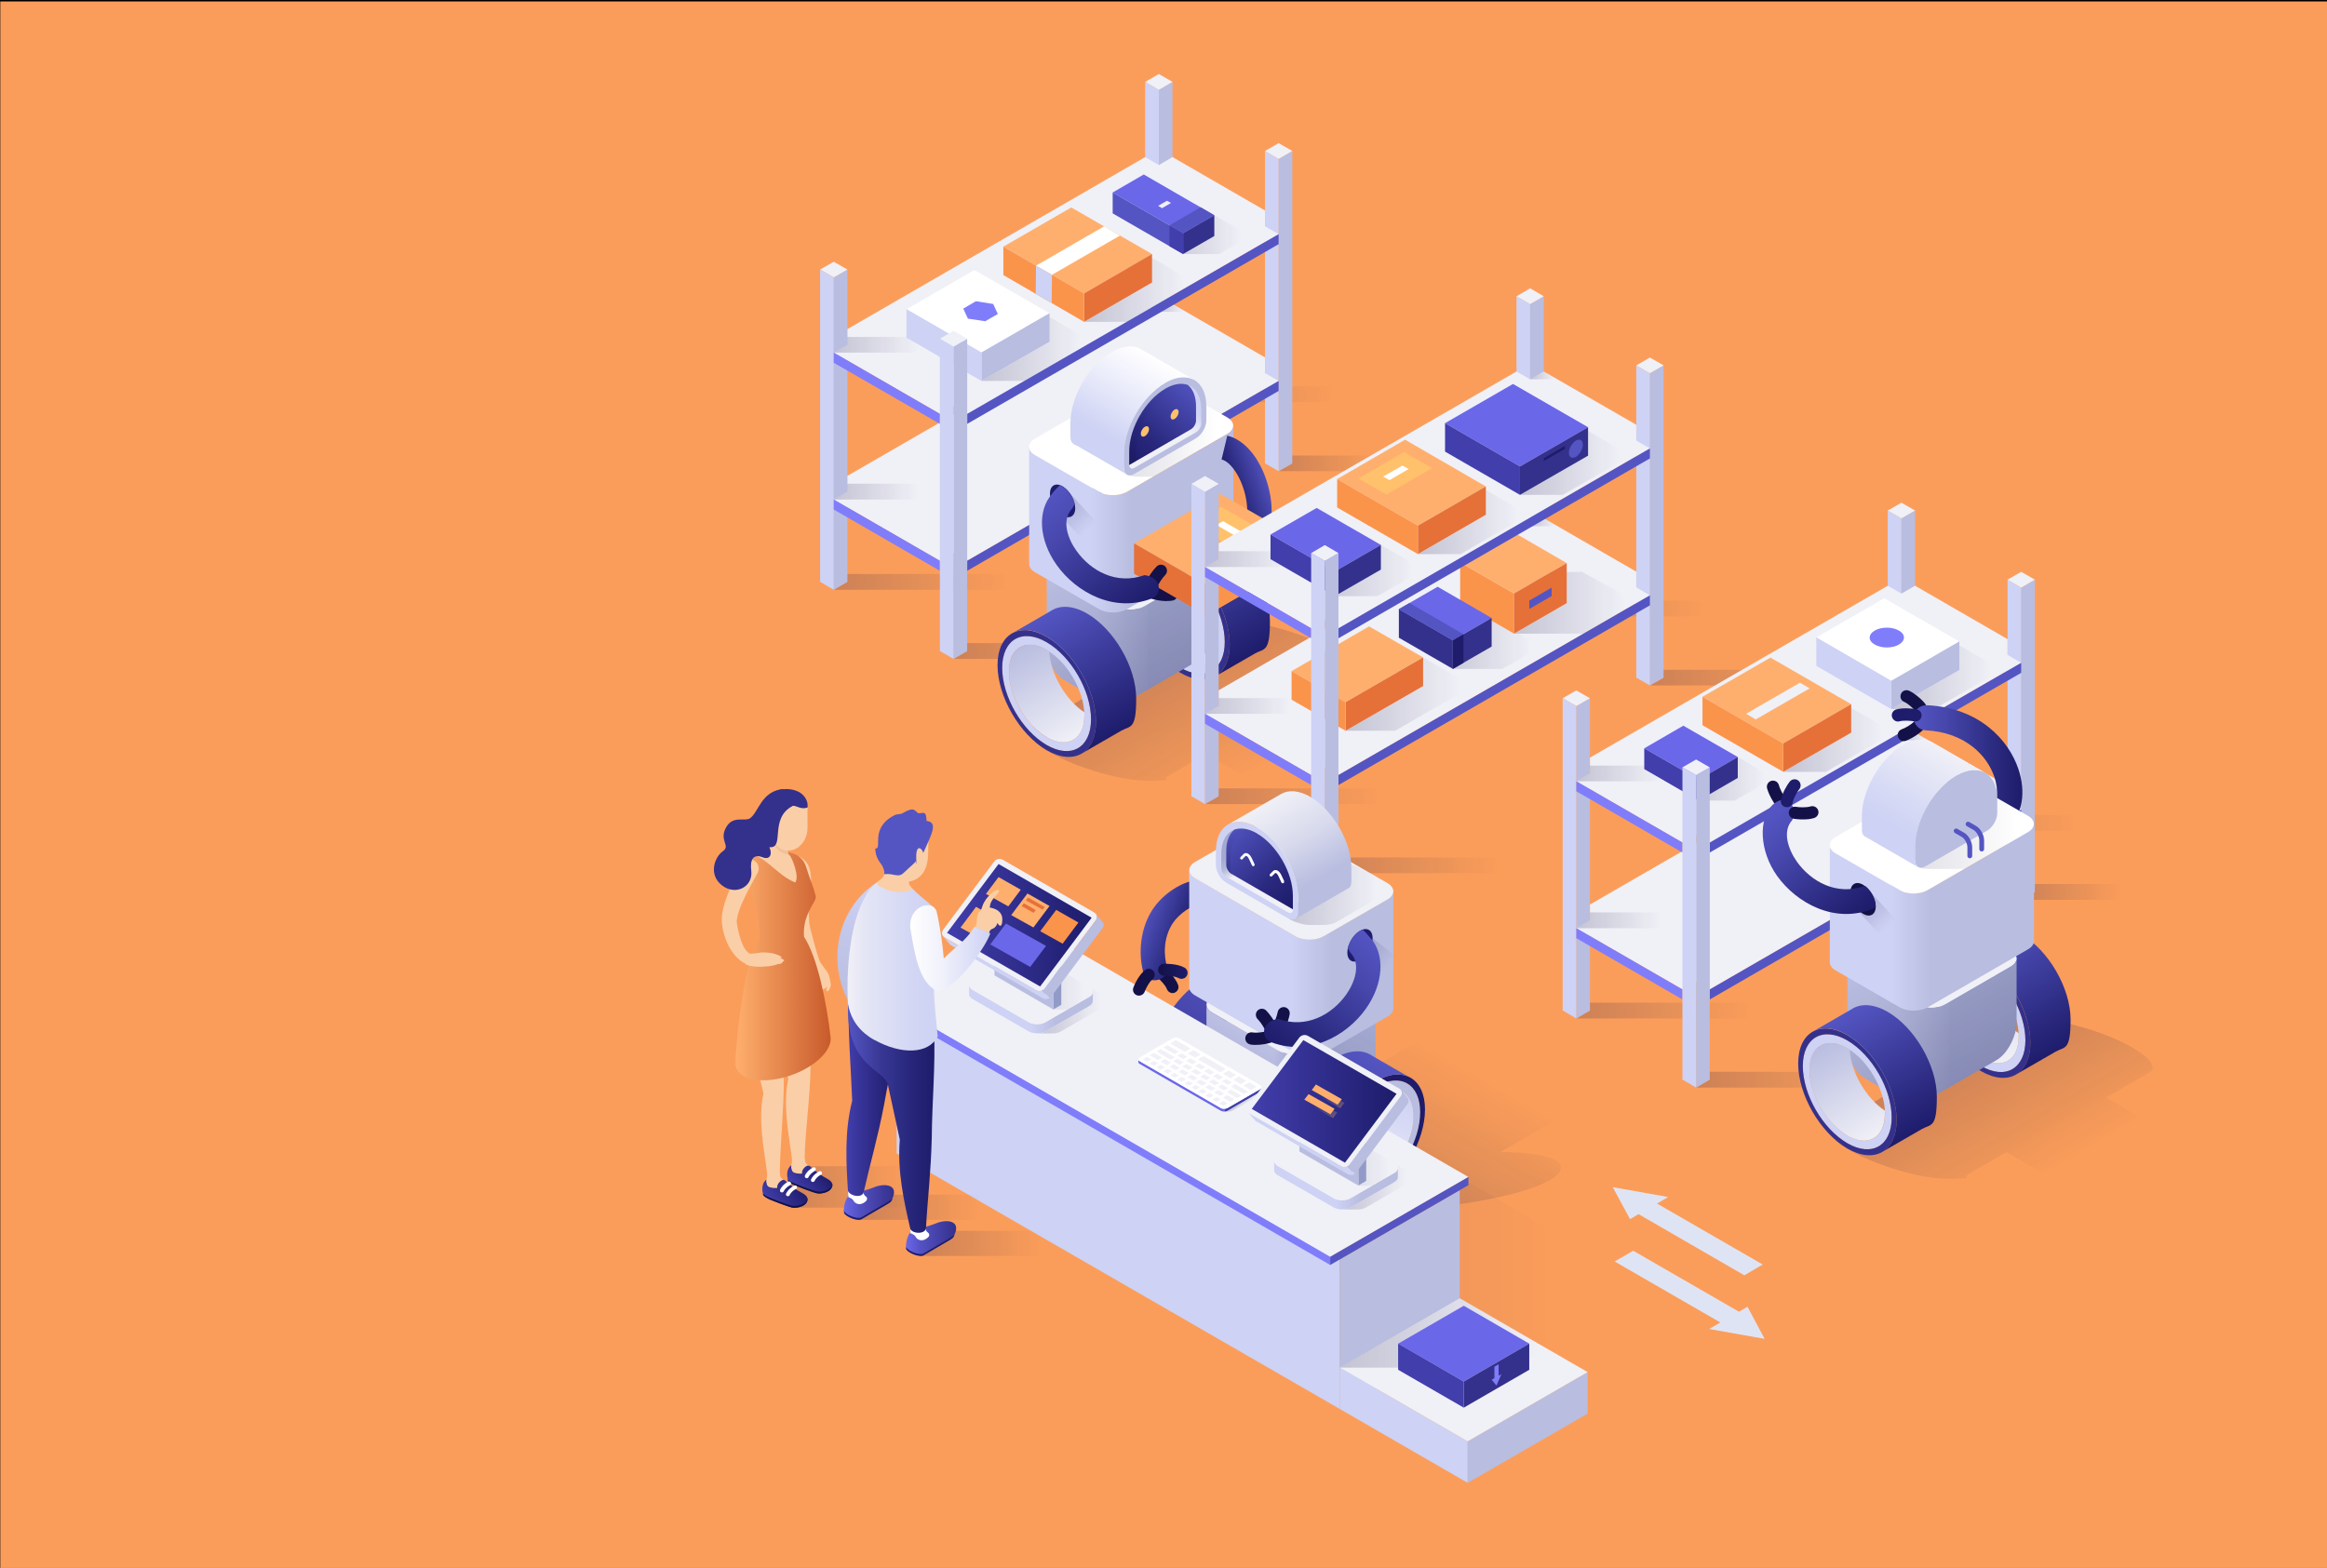 <?xml version="1.0" encoding="UTF-8"?> <svg xmlns="http://www.w3.org/2000/svg" xmlns:xlink="http://www.w3.org/1999/xlink" xmlns:i="http://ns.adobe.com/AdobeIllustrator/10.0/" version="1.1" viewBox="0 0 1602.6 1080"><rect x="0" y="0" width="1602.6" height="1080" fill="#808080" stroke="none"/><defs><style> .st0 { fill: #ffaf6d; } .st1 { fill: #fb9d5a; stroke: #000; } .st2 { fill: url(#linear-gradient2); } .st3 { fill: url(#linear-gradient1); } .st4 { fill: url(#linear-gradient9); } .st5 { fill: url(#linear-gradient3); } .st6 { fill: url(#linear-gradient6); } .st7 { fill: url(#linear-gradient8); } .st8 { fill: url(#linear-gradient7); } .st9 { fill: url(#linear-gradient5); } .st10 { fill: url(#linear-gradient4); } .st11 { fill: #5455c2; } .st12 { fill: url(#linear-gradient31); } .st13 { fill: url(#linear-gradient30); } .st14 { fill: url(#linear-gradient38); } .st15 { fill: url(#linear-gradient32); } .st16 { fill: url(#linear-gradient90); } .st17 { fill: url(#linear-gradient91); } .st18 { fill: url(#linear-gradient61); } .st19 { fill: url(#linear-gradient60); } .st20 { fill: url(#linear-gradient62); } .st21 { fill: url(#linear-gradient69); } .st22 { fill: url(#linear-gradient65); } .st23 { fill: url(#linear-gradient68); } .st24 { fill: url(#linear-gradient67); } .st25 { fill: url(#linear-gradient64); } .st26 { fill: url(#linear-gradient63); } .st27 { fill: url(#linear-gradient66); } .st28 { fill: url(#linear-gradient71); } .st29 { fill: url(#linear-gradient70); } .st30 { fill: url(#linear-gradient39); } .st31 { fill: url(#linear-gradient34); } .st32 { fill: url(#linear-gradient37); } .st33 { fill: url(#linear-gradient35); } .st34 { fill: url(#linear-gradient33); } .st35 { fill: url(#linear-gradient36); } .st36 { fill: url(#linear-gradient80); } .st37 { fill: url(#linear-gradient81); } .st38 { fill: url(#linear-gradient40); } .st39 { fill: url(#linear-gradient41); } .st40 { fill: url(#linear-gradient42); } .st41 { fill: url(#linear-gradient46); } .st42 { fill: url(#linear-gradient48); } .st43 { fill: url(#linear-gradient43); } .st44 { fill: url(#linear-gradient44); } .st45 { fill: url(#linear-gradient47); } .st46 { fill: url(#linear-gradient45); } .st47 { fill: url(#linear-gradient49); } .st48 { fill: url(#linear-gradient97); } .st49 { fill: url(#linear-gradient98); } .st50 { fill: url(#linear-gradient95); } .st51 { fill: url(#linear-gradient99); } .st52 { fill: url(#linear-gradient93); } .st53 { fill: url(#linear-gradient96); } .st54 { fill: url(#linear-gradient94); } .st55 { fill: url(#linear-gradient92); } .st56 { fill: url(#linear-gradient89); } .st57 { fill: url(#linear-gradient88); } .st58 { fill: url(#linear-gradient83); } .st59 { fill: url(#linear-gradient85); } .st60 { fill: url(#linear-gradient79); } .st61 { fill: url(#linear-gradient87); } .st62 { fill: url(#linear-gradient78); } .st63 { fill: url(#linear-gradient77); } .st64 { fill: url(#linear-gradient76); } .st65 { fill: url(#linear-gradient84); } .st66 { fill: url(#linear-gradient82); } .st67 { fill: url(#linear-gradient86); } .st68 { fill: url(#linear-gradient75); } .st69 { fill: url(#linear-gradient73); } .st70 { fill: url(#linear-gradient74); } .st71 { fill: url(#linear-gradient72); } .st72 { fill: url(#linear-gradient50); } .st73 { fill: url(#linear-gradient51); } .st74 { fill: url(#linear-gradient52); } .st75 { fill: url(#linear-gradient59); } .st76 { fill: url(#linear-gradient53); } .st77 { fill: url(#linear-gradient56); } .st78 { fill: url(#linear-gradient54); } .st79 { fill: url(#linear-gradient57); } .st80 { fill: url(#linear-gradient55); } .st81 { fill: url(#linear-gradient58); } .st82 { fill: url(#linear-gradient28); } .st83 { fill: url(#linear-gradient29); } .st84 { fill: url(#linear-gradient18); } .st85 { fill: url(#linear-gradient13); } .st86 { fill: url(#linear-gradient12); } .st87 { fill: url(#linear-gradient15); } .st88 { fill: url(#linear-gradient16); } .st89 { fill: url(#linear-gradient11); } .st90 { fill: url(#linear-gradient10); } .st91 { fill: url(#linear-gradient17); } .st92 { fill: url(#linear-gradient14); } .st93 { fill: url(#linear-gradient19); } .st94 { fill: url(#linear-gradient23); } .st95 { fill: url(#linear-gradient22); } .st96 { fill: url(#linear-gradient24); } .st97 { fill: url(#linear-gradient25); } .st98 { fill: url(#linear-gradient21); } .st99 { fill: url(#linear-gradient20); } .st100 { fill: url(#linear-gradient27); } .st101 { fill: url(#linear-gradient26); } .st102 { fill: #ced2f4; } .st103 { fill: url(#linear-gradient); } .st104 { fill: #807dfb; } .st105 { isolation: isolate; } .st106 { fill: #f0c19b; } .st107 { fill: #1e1c6b; } .st108 { fill: #c4cae9; } .st109 { fill: #fff; } .st110 { fill: #34318c; } .st111, .st112 { fill: #ffc16b; } .st113 { fill: #e57139; } .st114 { fill: url(#linear-gradient105); } .st115 { fill: url(#linear-gradient106); } .st116 { fill: url(#linear-gradient107); } .st117 { fill: url(#linear-gradient100); } .st118 { fill: url(#linear-gradient104); } .st119 { fill: url(#linear-gradient108); } .st120 { fill: url(#linear-gradient103); } .st121 { fill: url(#linear-gradient102); } .st122 { fill: url(#linear-gradient101); } .st123 { fill: #929ac8; } .st124 { fill: #f0f0f7; } .st125 { fill: #fb944b; } .st126 { fill: #6b67e9; } .st127 { fill: #dfe4f4; } .st128 { fill: #b9bde0; } .st129 { fill: #423eac; } .st130 { fill: #facfa7; } .st131 { fill: none; stroke: #5455c2; stroke-linecap: round; stroke-linejoin: round; stroke-width: 3.3px; } .st112 { mix-blend-mode: screen; } .st132 { fill: #131147; } </style><linearGradient id="linear-gradient" x1="656.7" y1="448.5" x2="792.3" y2="448.5" gradientUnits="userSpaceOnUse"><stop offset="0" stop-color="#131147" stop-opacity=".2"></stop><stop offset=".9" stop-color="#131147" stop-opacity="0"></stop><stop offset="1" stop-color="#131147" stop-opacity="0"></stop></linearGradient><linearGradient id="linear-gradient1" x1="574.2" y1="400.8" x2="709.8" y2="400.8" xlink:href="#linear-gradient"></linearGradient><linearGradient id="linear-gradient2" x1="880.6" y1="319.2" x2="958.5" y2="319.2" xlink:href="#linear-gradient"></linearGradient><linearGradient id="linear-gradient3" x1="798.1" y1="271.6" x2="933.7" y2="271.6" xlink:href="#linear-gradient"></linearGradient><linearGradient id="linear-gradient4" x1="574.2" y1="338.7" x2="638.7" y2="338.7" xlink:href="#linear-gradient"></linearGradient><linearGradient id="linear-gradient5" x1="798.1" y1="212.1" x2="816.9" y2="212.1" xlink:href="#linear-gradient"></linearGradient><linearGradient id="linear-gradient6" x1="574.2" y1="237.5" x2="638.7" y2="237.5" xlink:href="#linear-gradient"></linearGradient><linearGradient id="linear-gradient7" x1="746.6" y1="197.3" x2="822.9" y2="197.3" xlink:href="#linear-gradient"></linearGradient><linearGradient id="linear-gradient8" x1="675.9" y1="238.1" x2="752.2" y2="238.1" xlink:href="#linear-gradient"></linearGradient><linearGradient id="linear-gradient9" x1="798.8" y1="158" x2="861.2" y2="158" xlink:href="#linear-gradient"></linearGradient><linearGradient id="linear-gradient10" x1="801" y1="449.1" x2="858.9" y2="549.3" xlink:href="#linear-gradient"></linearGradient><linearGradient id="linear-gradient11" x1="1999.8" y1="457.7" x2="2036.6" y2="393.9" gradientTransform="translate(2828.9) rotate(-180) scale(1 -1)" gradientUnits="userSpaceOnUse"><stop offset="0" stop-color="#f0f0f7"></stop><stop offset="1" stop-color="#b9bde0"></stop></linearGradient><linearGradient id="linear-gradient12" x1="1966.6" y1="451.3" x2="2014.4" y2="368.4" gradientTransform="translate(2828.9) rotate(-180) scale(1 -1)" gradientUnits="userSpaceOnUse"><stop offset="0" stop-color="#1e1c6b"></stop><stop offset="1" stop-color="#5455c2"></stop></linearGradient><linearGradient id="linear-gradient13" x1="1991.6" y1="436.3" x2="2108.1" y2="436.3" gradientTransform="translate(2828.9) rotate(-180) scale(1 -1)" gradientUnits="userSpaceOnUse"><stop offset=".4" stop-color="#a3a9d0"></stop><stop offset=".4" stop-color="#a5abd1"></stop><stop offset=".7" stop-color="#b9bde0"></stop></linearGradient><linearGradient id="linear-gradient14" x1="2022.9" y1="466.1" x2="2078.5" y2="369.9" gradientTransform="translate(2828.9) rotate(-180) scale(1 -1)" xlink:href="#linear-gradient"></linearGradient><linearGradient id="linear-gradient15" x1="2091.9" y1="511" x2="2128.7" y2="447.2" gradientTransform="translate(2828.9) rotate(-180) scale(1 -1)" gradientUnits="userSpaceOnUse"><stop offset="0" stop-color="#f0f0f7"></stop><stop offset="1" stop-color="#b9bde0"></stop></linearGradient><linearGradient id="linear-gradient16" x1="2058.7" y1="504.6" x2="2106.6" y2="421.6" xlink:href="#linear-gradient12"></linearGradient><linearGradient id="linear-gradient17" x1="1979.6" y1="357.7" x2="2120.1" y2="357.7" gradientTransform="translate(2828.9) rotate(-180) scale(1 -1)" gradientUnits="userSpaceOnUse"><stop offset=".5" stop-color="#b9bde0"></stop><stop offset=".7" stop-color="#ced2f4"></stop></linearGradient><linearGradient id="linear-gradient18" x1="739" y1="301.4" x2="849.3" y2="301.4" xlink:href="#linear-gradient"></linearGradient><linearGradient id="linear-gradient19" x1="1085.2" y1="268.7" x2="1120" y2="329" gradientTransform="translate(1909.6) rotate(-180) scale(1 -1)" gradientUnits="userSpaceOnUse"><stop offset=".2" stop-color="#ced2f4"></stop><stop offset=".3" stop-color="#e1e2f5"></stop><stop offset=".4" stop-color="#f0f0f7"></stop></linearGradient><linearGradient id="linear-gradient20" x1="1131.6" y1="317.7" x2="1084" y2="264.5" gradientTransform="translate(1909.6) rotate(-180) scale(1 -1)" gradientUnits="userSpaceOnUse"><stop offset="0" stop-color="#1e1c6b"></stop><stop offset=".3" stop-color="#29287e"></stop><stop offset=".8" stop-color="#4849b0"></stop><stop offset="1" stop-color="#5455c2"></stop></linearGradient><linearGradient id="linear-gradient21" x1="802" y1="298.9" x2="784.9" y2="279.8" xlink:href="#linear-gradient"></linearGradient><linearGradient id="linear-gradient22" x1="1115.6" y1="245.3" x2="1155.4" y2="314.4" gradientTransform="translate(1909.6) rotate(-180) scale(1 -1)" gradientUnits="userSpaceOnUse"><stop offset="0" stop-color="#fff"></stop><stop offset=".4" stop-color="#e8eafa"></stop><stop offset=".8" stop-color="#ced2f4"></stop></linearGradient><linearGradient id="linear-gradient23" x1="1059.8" y1="338.2" x2="1034.4" y2="328.8" gradientTransform="translate(1909.6) rotate(-180) scale(1 -1)" gradientUnits="userSpaceOnUse"><stop offset="0" stop-color="#1e1c6b"></stop><stop offset="0" stop-color="#222172"></stop><stop offset=".7" stop-color="#4646ab"></stop><stop offset="1" stop-color="#5455c2"></stop></linearGradient><linearGradient id="linear-gradient24" x1="803.6" y1="-21.9" x2="834.6" y2="-21.9" gradientTransform="translate(197.8 -257.6) rotate(46.9) scale(1 -1)" xlink:href="#linear-gradient"></linearGradient><linearGradient id="linear-gradient25" x1="1191.9" y1="344" x2="1124.4" y2="421.5" gradientTransform="translate(1909.6) rotate(-180) scale(1 -1)" gradientUnits="userSpaceOnUse"><stop offset="0" stop-color="#5455c2"></stop><stop offset=".3" stop-color="#4646ab"></stop><stop offset=".9" stop-color="#222172"></stop><stop offset="1" stop-color="#1e1c6b"></stop></linearGradient><linearGradient id="linear-gradient26" x1="912.4" y1="596.1" x2="1048" y2="596.1" xlink:href="#linear-gradient"></linearGradient><linearGradient id="linear-gradient27" x1="829.9" y1="548.5" x2="965.5" y2="548.5" xlink:href="#linear-gradient"></linearGradient><linearGradient id="linear-gradient28" x1="1136.3" y1="466.8" x2="1271.9" y2="466.8" xlink:href="#linear-gradient"></linearGradient><linearGradient id="linear-gradient29" x1="1053.8" y1="419.2" x2="1189.4" y2="419.2" xlink:href="#linear-gradient"></linearGradient><linearGradient id="linear-gradient30" x1="829.9" y1="486.3" x2="894.4" y2="486.3" xlink:href="#linear-gradient"></linearGradient><linearGradient id="linear-gradient31" x1="990.1" y1="442.3" x2="1061.4" y2="442.3" xlink:href="#linear-gradient"></linearGradient><linearGradient id="linear-gradient32" x1="1053.8" y1="359.7" x2="1072.6" y2="359.7" xlink:href="#linear-gradient"></linearGradient><linearGradient id="linear-gradient33" x1="1041.9" y1="415.3" x2="1127.8" y2="415.3" xlink:href="#linear-gradient"></linearGradient><linearGradient id="linear-gradient34" x1="926.7" y1="477.3" x2="1014.2" y2="477.3" xlink:href="#linear-gradient"></linearGradient><linearGradient id="linear-gradient35" x1="829.9" y1="385.2" x2="894.4" y2="385.2" xlink:href="#linear-gradient"></linearGradient><linearGradient id="linear-gradient36" x1="976.5" y1="357.3" x2="1052.8" y2="357.3" xlink:href="#linear-gradient"></linearGradient><linearGradient id="linear-gradient37" x1="1046.8" y1="316.6" x2="1123.1" y2="316.6" xlink:href="#linear-gradient"></linearGradient><linearGradient id="linear-gradient38" x1="906.8" y1="388.8" x2="980.4" y2="388.8" xlink:href="#linear-gradient"></linearGradient><linearGradient id="linear-gradient39" x1="1053.8" y1="258.6" x2="1072.6" y2="258.6" xlink:href="#linear-gradient"></linearGradient><linearGradient id="linear-gradient40" x1="1168.1" y1="743.7" x2="1303.7" y2="743.7" xlink:href="#linear-gradient"></linearGradient><linearGradient id="linear-gradient41" x1="1085.6" y1="696.1" x2="1221.2" y2="696.1" xlink:href="#linear-gradient"></linearGradient><linearGradient id="linear-gradient42" x1="1392" y1="614.5" x2="1469.9" y2="614.5" xlink:href="#linear-gradient"></linearGradient><linearGradient id="linear-gradient43" x1="1309.5" y1="566.8" x2="1445.1" y2="566.8" xlink:href="#linear-gradient"></linearGradient><linearGradient id="linear-gradient44" x1="1085.6" y1="634" x2="1150.1" y2="634" xlink:href="#linear-gradient"></linearGradient><linearGradient id="linear-gradient45" x1="1309.5" y1="507.4" x2="1328.3" y2="507.4" xlink:href="#linear-gradient"></linearGradient><linearGradient id="linear-gradient46" x1="1085.6" y1="532.8" x2="1150.1" y2="532.8" xlink:href="#linear-gradient"></linearGradient><linearGradient id="linear-gradient47" x1="1228.1" y1="507.4" x2="1304.3" y2="507.4" xlink:href="#linear-gradient"></linearGradient><linearGradient id="linear-gradient48" x1="1302.5" y1="464.2" x2="1378.8" y2="464.2" xlink:href="#linear-gradient"></linearGradient><linearGradient id="linear-gradient49" x1="1159.3" y1="532.9" x2="1221.8" y2="532.9" xlink:href="#linear-gradient"></linearGradient><linearGradient id="linear-gradient50" x1="927.3" y1="827.5" x2="995.3" y2="709.6" xlink:href="#linear-gradient"></linearGradient><linearGradient id="linear-gradient51" x1="839.2" y1="763.9" x2="876" y2="700.1" gradientUnits="userSpaceOnUse"><stop offset="0" stop-color="#f0f0f7"></stop><stop offset="1" stop-color="#ced2f4"></stop></linearGradient><linearGradient id="linear-gradient52" x1="806" y1="757.4" x2="853.9" y2="674.5" gradientUnits="userSpaceOnUse"><stop offset="0" stop-color="#34318c"></stop><stop offset="1" stop-color="#5455c2"></stop></linearGradient><linearGradient id="linear-gradient53" x1="815.7" y1="643.6" x2="785.7" y2="632.6" gradientTransform="matrix(1,0,0,1,0,0)" xlink:href="#linear-gradient23"></linearGradient><linearGradient id="linear-gradient54" x1="831" y1="742.4" x2="947.5" y2="742.4" gradientUnits="userSpaceOnUse"><stop offset=".4" stop-color="#ced2f4"></stop><stop offset=".5" stop-color="#b6bbe0"></stop><stop offset=".7" stop-color="#a3a9d0"></stop></linearGradient><linearGradient id="linear-gradient55" x1="862.4" y1="772.3" x2="918" y2="676" xlink:href="#linear-gradient"></linearGradient><linearGradient id="linear-gradient56" x1="931.3" y1="817.1" x2="968.2" y2="753.3" xlink:href="#linear-gradient51"></linearGradient><linearGradient id="linear-gradient57" x1="898.1" y1="810.7" x2="946" y2="727.8" xlink:href="#linear-gradient52"></linearGradient><linearGradient id="linear-gradient58" x1="819" y1="663.8" x2="959.6" y2="663.8" gradientUnits="userSpaceOnUse"><stop offset=".5" stop-color="#ced2f4"></stop><stop offset=".7" stop-color="#b9bde0"></stop></linearGradient><linearGradient id="linear-gradient59" x1="886.8" y1="611.3" x2="955" y2="611.3" xlink:href="#linear-gradient"></linearGradient><linearGradient id="linear-gradient60" x1="843.8" y1="575" x2="878.5" y2="635.1" gradientUnits="userSpaceOnUse"><stop offset=".2" stop-color="#a3a9d0"></stop><stop offset=".3" stop-color="#b6bad9"></stop><stop offset=".4" stop-color="#e8e8f2"></stop><stop offset=".4" stop-color="#f0f0f7"></stop></linearGradient><linearGradient id="linear-gradient61" x1="890" y1="623.8" x2="842.6" y2="570.8" gradientTransform="matrix(1,0,0,1,0,0)" xlink:href="#linear-gradient20"></linearGradient><linearGradient id="linear-gradient62" x1="860.1" y1="601.1" x2="860.1" y2="568.2" xlink:href="#linear-gradient"></linearGradient><linearGradient id="linear-gradient63" x1="874.1" y1="551.7" x2="913.8" y2="620.5" gradientUnits="userSpaceOnUse"><stop offset="0" stop-color="#f0f0f7"></stop><stop offset=".4" stop-color="#d9dbed"></stop><stop offset=".8" stop-color="#b9bde0"></stop></linearGradient><linearGradient id="linear-gradient64" x1="1094.8" y1="693.3" x2="1125.8" y2="693.3" gradientTransform="translate(500.3 -573.3) rotate(38.1)" xlink:href="#linear-gradient"></linearGradient><linearGradient id="linear-gradient65" x1="950.5" y1="650.1" x2="883.3" y2="727.3" gradientTransform="matrix(1,0,0,1,0,0)" xlink:href="#linear-gradient25"></linearGradient><linearGradient id="linear-gradient66" x1="1352.2" y1="723.3" x2="1410" y2="823.5" xlink:href="#linear-gradient"></linearGradient><linearGradient id="linear-gradient67" x1="1448.4" y1="732.1" x2="1485.2" y2="668.3" xlink:href="#linear-gradient11"></linearGradient><linearGradient id="linear-gradient68" x1="1415.2" y1="725.6" x2="1463.1" y2="642.7" xlink:href="#linear-gradient12"></linearGradient><linearGradient id="linear-gradient69" x1="1440.2" y1="710.6" x2="1556.7" y2="710.6" xlink:href="#linear-gradient13"></linearGradient><linearGradient id="linear-gradient70" x1="1471.5" y1="740.5" x2="1527.1" y2="644.3" gradientTransform="translate(2828.9) rotate(-180) scale(1 -1)" xlink:href="#linear-gradient"></linearGradient><linearGradient id="linear-gradient71" x1="1540.5" y1="785.3" x2="1577.3" y2="721.5" xlink:href="#linear-gradient15"></linearGradient><linearGradient id="linear-gradient72" x1="1507.3" y1="778.9" x2="1555.2" y2="696" xlink:href="#linear-gradient12"></linearGradient><linearGradient id="linear-gradient73" x1="1318" y1="528.7" x2="1392.8" y2="528.7" gradientTransform="matrix(1,0,0,1,0,0)" xlink:href="#linear-gradient25"></linearGradient><linearGradient id="linear-gradient74" x1="1428.2" y1="632" x2="1568.7" y2="632" xlink:href="#linear-gradient17"></linearGradient><linearGradient id="linear-gradient75" x1="1283.7" y1="571.4" x2="1400.7" y2="571.4" xlink:href="#linear-gradient"></linearGradient><linearGradient id="linear-gradient76" x1="1490" y1="516" x2="1529.7" y2="584.7" gradientTransform="translate(2828.9) rotate(-180) scale(1 -1)" gradientUnits="userSpaceOnUse"><stop offset="0" stop-color="#f0f0f7"></stop><stop offset=".5" stop-color="#d9dcf5"></stop><stop offset=".8" stop-color="#ced2f4"></stop></linearGradient><linearGradient id="linear-gradient77" x1="1379.4" y1="193.4" x2="1410.5" y2="193.4" gradientTransform="translate(197.8 -257.6) rotate(46.9) scale(1 -1)" xlink:href="#linear-gradient"></linearGradient><linearGradient id="linear-gradient78" x1="1217" y1="564.2" x2="1278" y2="634.1" gradientTransform="matrix(1,0,0,1,0,0)" xlink:href="#linear-gradient25"></linearGradient><linearGradient id="linear-gradient79" x1="700.2" y1="855" x2="1116.5" y2="855" xlink:href="#linear-gradient"></linearGradient><linearGradient id="linear-gradient80" x1="841" y1="756.7" x2="872" y2="756.7" xlink:href="#linear-gradient"></linearGradient><linearGradient id="linear-gradient81" x1="784" y1="747.7" x2="868.9" y2="747.7" gradientUnits="userSpaceOnUse"><stop offset=".7" stop-color="#6b67e9"></stop><stop offset=".7" stop-color="#6864e4"></stop><stop offset=".7" stop-color="#4c48bb"></stop><stop offset=".7" stop-color="#423eac"></stop></linearGradient><linearGradient id="linear-gradient82" x1="797.6" y1="669" x2="817.9" y2="669" gradientUnits="userSpaceOnUse"><stop offset="0" stop-color="#131147"></stop><stop offset="1" stop-color="#1e1c6b"></stop></linearGradient><linearGradient id="linear-gradient83" x1="922.7" y1="918.2" x2="1075.1" y2="918.2" xlink:href="#linear-gradient"></linearGradient><linearGradient id="linear-gradient84" x1="837.8" y1="696.3" x2="886.9" y2="696.3" gradientTransform="translate(-123.7)" xlink:href="#linear-gradient"></linearGradient><linearGradient id="linear-gradient85" x1="1228.1" y1="695.2" x2="1313.4" y2="695.2" gradientTransform="translate(1980.7) rotate(-180) scale(1 -1)" gradientUnits="userSpaceOnUse"><stop offset=".3" stop-color="#b9bde0"></stop><stop offset=".5" stop-color="#ced2f4"></stop></linearGradient><linearGradient id="linear-gradient86" x1="690.5" y1="680.2" x2="752.6" y2="680.2" xlink:href="#linear-gradient"></linearGradient><linearGradient id="linear-gradient87" x1="1248" y1="611" x2="1299.9" y2="672.9" gradientTransform="translate(1980.7) rotate(-180) scale(1 -1)" gradientUnits="userSpaceOnUse"><stop offset=".8" stop-color="#b9bde0"></stop><stop offset=".8" stop-color="#ced2f4"></stop></linearGradient><linearGradient id="linear-gradient88" x1="1228.9" y1="637.4" x2="1328.6" y2="637.4" gradientTransform="translate(1980.7) rotate(-180) scale(1 -1)" gradientUnits="userSpaceOnUse"><stop offset="0" stop-color="#1e1c6b"></stop><stop offset=".3" stop-color="#28267e"></stop><stop offset="1" stop-color="#423eac"></stop></linearGradient><linearGradient id="linear-gradient89" x1="1047.9" y1="817.6" x2="1096.9" y2="817.6" gradientTransform="translate(-123.7)" xlink:href="#linear-gradient"></linearGradient><linearGradient id="linear-gradient90" x1="1018" y1="816.4" x2="1103.3" y2="816.4" xlink:href="#linear-gradient85"></linearGradient><linearGradient id="linear-gradient91" x1="900.6" y1="801.5" x2="962.7" y2="801.5" xlink:href="#linear-gradient"></linearGradient><linearGradient id="linear-gradient92" x1="1038" y1="732.3" x2="1089.8" y2="794.1" xlink:href="#linear-gradient87"></linearGradient><linearGradient id="linear-gradient93" x1="1018.9" y1="758.7" x2="1118.6" y2="758.7" xlink:href="#linear-gradient88"></linearGradient><linearGradient id="linear-gradient94" x1="910.6" y1="748.1" x2="920.4" y2="765.1" gradientUnits="userSpaceOnUse"><stop offset="0" stop-color="#ffc16b" stop-opacity="0"></stop><stop offset=".3" stop-color="#ffc16b" stop-opacity="0"></stop><stop offset=".8" stop-color="#ffc16b" stop-opacity=".2"></stop><stop offset="1" stop-color="#ffc16b" stop-opacity=".3"></stop></linearGradient><linearGradient id="linear-gradient95" x1="905.7" y1="754.8" x2="915.4" y2="771.7" xlink:href="#linear-gradient94"></linearGradient><linearGradient id="linear-gradient96" x1="488.2" y1="817.6" x2="584.3" y2="817.6" gradientTransform="translate(50.3)" xlink:href="#linear-gradient"></linearGradient><linearGradient id="linear-gradient97" x1="1192.2" y1="875.2" x2="1212.6" y2="864.3" gradientTransform="translate(-770.1 147.7) rotate(-9.3)" gradientUnits="userSpaceOnUse"><stop offset="0" stop-color="#423eac"></stop><stop offset=".5" stop-color="#2f2c89"></stop><stop offset="1" stop-color="#1e1c6b"></stop></linearGradient><linearGradient id="linear-gradient98" x1="1173.7" y1="882.2" x2="1194.1" y2="871.3" xlink:href="#linear-gradient97"></linearGradient><linearGradient id="linear-gradient99" x1="1056.4" y1="665.2" x2="1122" y2="665.2" gradientTransform="translate(1628.6) rotate(-180) scale(1 -1)" gradientUnits="userSpaceOnUse"><stop offset="0" stop-color="#c85a2b"></stop><stop offset="1" stop-color="#ffaf6d"></stop></linearGradient><linearGradient id="linear-gradient100" x1="908.5" y1="856.5" x2="1002.4" y2="856.5" gradientTransform="translate(-274.7)" xlink:href="#linear-gradient"></linearGradient><linearGradient id="linear-gradient101" x1="915.8" y1="831.6" x2="1009.7" y2="831.6" gradientTransform="translate(-324.3)" xlink:href="#linear-gradient"></linearGradient><linearGradient id="linear-gradient102" x1="1365" y1="828.3" x2="1399.6" y2="828.3" gradientTransform="translate(1980.7) rotate(-180) scale(1 -1)" gradientUnits="userSpaceOnUse"><stop offset="0" stop-color="#34318c"></stop><stop offset=".2" stop-color="#3d399b"></stop><stop offset=".7" stop-color="#5451c3"></stop><stop offset="1" stop-color="#6b67e9"></stop></linearGradient><linearGradient id="linear-gradient103" x1="583" y1="755.2" x2="622.7" y2="755.2" gradientUnits="userSpaceOnUse"><stop offset="0" stop-color="#423eac"></stop><stop offset=".3" stop-color="#343193"></stop><stop offset=".7" stop-color="#242176"></stop><stop offset="1" stop-color="#1e1c6b"></stop></linearGradient><linearGradient id="linear-gradient104" x1="1322.2" y1="853.2" x2="1356.8" y2="853.2" xlink:href="#linear-gradient102"></linearGradient><linearGradient id="linear-gradient105" x1="1337.2" y1="770.5" x2="1396.7" y2="770.5" gradientTransform="translate(1980.7) rotate(-180) scale(1 -1)" gradientUnits="userSpaceOnUse"><stop offset="0" stop-color="#1e1c6b"></stop><stop offset=".2" stop-color="#242376"></stop><stop offset=".6" stop-color="#373693"></stop><stop offset="1" stop-color="#5455c2"></stop></linearGradient><linearGradient id="linear-gradient106" x1="1379.3" y1="609" x2="1406.6" y2="693.3" gradientTransform="translate(1980.7) rotate(-180) scale(1 -1)" gradientUnits="userSpaceOnUse"><stop offset="0" stop-color="#ced2f4"></stop><stop offset=".5" stop-color="#c1c5e8"></stop><stop offset="1" stop-color="#b9bde0"></stop></linearGradient><linearGradient id="linear-gradient107" x1="1334.9" y1="663.8" x2="1397.1" y2="663.8" gradientTransform="translate(1980.7) rotate(-180) scale(1 -1)" gradientUnits="userSpaceOnUse"><stop offset="0" stop-color="#ced2f4"></stop><stop offset=".3" stop-color="#d3d7f4"></stop><stop offset=".8" stop-color="#e4e5f5"></stop><stop offset="1" stop-color="#f0f0f7"></stop></linearGradient><linearGradient id="linear-gradient108" x1="1298.8" y1="653.1" x2="1353.9" y2="653.1" gradientTransform="translate(1980.7) rotate(-180) scale(1 -1)" gradientUnits="userSpaceOnUse"><stop offset="0" stop-color="#ced2f4"></stop><stop offset=".6" stop-color="#f0f1fb"></stop><stop offset="1" stop-color="#fff"></stop></linearGradient></defs><g class="st105"><g id="Objects"><rect class="st1" x="-.3" y=".5" width="1603.5" height="1082.4"></rect><g id="Boxcase"><polygon class="st103" points="792.3 443 656.7 443 666.1 448.5 656.7 453.9 792.3 453.9 792.3 443"></polygon><polygon class="st3" points="709.8 395.4 574.2 395.4 583.6 400.8 574.2 406.3 709.8 406.3 709.8 395.4"></polygon><polygon class="st2" points="958.5 313.8 880.6 313.8 890 319.2 880.6 324.6 958.5 324.6 958.5 313.8"></polygon><polygon class="st5" points="933.7 266.1 798.1 266.1 807.5 271.6 798.1 277 933.7 277 933.7 266.1"></polygon><g><polygon class="st128" points="574.2 191.1 583.6 185.7 583.6 400.8 574.2 406.3 574.2 191.1"></polygon><polygon class="st124" points="574.2 180.3 564.8 185.7 574.2 191.1 583.6 185.7 574.2 180.3"></polygon><polygon class="st102" points="574.2 191.1 564.8 185.7 564.8 400.8 574.2 406.3 574.2 191.1"></polygon></g><g><polygon class="st128" points="798.1 61.9 807.5 56.4 807.5 271.6 798.1 277 798.1 61.9"></polygon><polygon class="st102" points="798.1 61.9 788.7 56.4 788.7 271.6 798.1 277 798.1 61.9"></polygon><polygon class="st124" points="798.1 51 788.7 56.4 798.1 61.9 807.5 56.4 798.1 51"></polygon></g><g><polygon class="st128" points="880.6 109.5 890 104 890 319.2 880.6 324.6 880.6 109.5"></polygon><polygon class="st102" points="880.6 109.5 871.2 104 871.2 319.2 880.6 324.6 880.6 109.5"></polygon><polygon class="st124" points="880.6 98.6 871.2 104 880.6 109.5 890 104 880.6 98.6"></polygon></g><g><polygon class="st124" points="807.5 209.4 798.1 214.8 788.7 209.4 583.6 327.8 583.6 338.7 574.2 344.1 647.3 386.3 656.7 380.9 666.1 386.3 880.6 262.4 871.2 257 871.2 246.2 807.5 209.4"></polygon><polygon class="st104" points="574.2 344.1 647.3 386.3 647.3 393.2 574.2 351 574.2 344.1"></polygon><polygon class="st11" points="880.6 262.4 666.1 386.3 666.1 393.2 880.6 269.3 880.6 262.4"></polygon><polygon class="st10" points="638.7 333.2 583.6 333.2 583.6 338.7 574.2 344.1 638.7 344.1 638.7 333.2"></polygon><polygon class="st9" points="798.1 214.8 816.9 214.8 807.5 209.4 798.1 214.8 798.1 214.8"></polygon></g><g><polygon class="st124" points="807.5 108.2 798.1 113.7 788.7 108.2 583.6 226.7 583.6 237.5 574.2 242.9 647.3 285.1 656.7 279.7 666.1 285.1 880.6 161.3 871.2 155.9 871.2 145 807.5 108.2"></polygon><polygon class="st104" points="574.2 242.9 647.3 285.1 647.3 292 574.2 249.9 574.2 242.9"></polygon><polygon class="st11" points="880.6 161.3 666.1 285.1 666.1 292 880.6 168.2 880.6 161.3"></polygon><polygon class="st6" points="638.7 232.1 583.6 232.1 583.6 237.5 574.2 242.9 638.7 242.9 638.7 232.1"></polygon></g><g><polygon class="st8" points="785.4 173 755.9 173 793.4 194.6 746.6 221.7 776 221.7 822.9 194.6 785.4 173"></polygon><g><polygon class="st0" points="737.8 142.9 691 169.9 746.6 202.1 793.4 175 737.8 142.9"></polygon><polygon class="st113" points="793.4 175 746.6 202.1 746.6 221.7 793.4 194.6 793.4 175"></polygon><polygon class="st125" points="746.6 202.1 691 169.9 691 189.5 746.6 221.7 746.6 202.1"></polygon><polygon class="st109" points="724.5 189.3 771.3 162.3 760.4 155.9 713.5 183 724.5 189.3"></polygon><polygon class="st102" points="724.3 208.8 724.5 189.3 713.5 183 713.3 202.4 724.3 208.8"></polygon></g></g><g><polygon class="st7" points="714.7 213.7 685.3 213.7 722.8 235.4 675.9 262.4 705.4 262.4 752.2 235.4 714.7 213.7"></polygon><g><polygon class="st109" points="671.1 186 624.3 213 675.9 242.8 722.8 215.8 671.1 186"></polygon><polygon class="st128" points="722.8 215.8 675.9 242.8 675.9 262.4 722.8 235.4 722.8 215.8"></polygon><polygon class="st102" points="675.9 242.8 624.3 213 624.3 232.6 675.9 262.4 675.9 242.8"></polygon></g><polygon class="st104" points="678.5 221.3 687.2 216.3 684 209.4 672.1 207.5 663.4 212.6 666.6 219.5 678.5 221.3"></polygon></g><g><polygon class="st4" points="823.7 141 798.8 141 836.3 162.6 814.8 175 839.8 175 861.2 162.6 823.7 141"></polygon><g><polygon class="st126" points="787.7 120.2 766.3 132.6 814.8 160.6 836.3 148.3 787.7 120.2"></polygon><polygon class="st110" points="836.3 148.3 814.8 160.6 814.8 175 836.3 162.6 836.3 148.3"></polygon><polygon class="st11" points="814.8 160.6 766.3 132.6 766.3 147 814.8 175 814.8 160.6"></polygon><polygon class="st129" points="814.8 160.6 805.4 155.2 805.4 169.6 814.8 175 814.8 160.6"></polygon><polygon class="st11" points="836.3 148.3 826.9 142.8 805.4 155.2 814.8 160.6 836.3 148.3"></polygon><polygon class="st124" points="806.5 139.8 803.7 138.3 797.6 141.8 800.3 143.4 806.5 139.8"></polygon></g></g><g><polygon class="st128" points="656.7 238.8 666.1 233.3 666.1 448.5 656.7 453.9 656.7 238.8"></polygon><polygon class="st102" points="656.7 238.8 647.3 233.3 647.3 448.5 656.7 453.9 656.7 238.8"></polygon><polygon class="st124" points="656.7 227.9 647.3 233.3 656.7 238.8 666.1 233.3 656.7 227.9"></polygon></g></g><g id="Robot-helper"><path class="st90" d="M937.5,503.9l-38.1-22,29.3-16.9c.2,0,.3-.2.5-.3h.1c0,0,0,0,0,0,5.1-3.3,1.1-9.8-11.9-17.3-18.7-10.8-49-19.5-67.7-19.5s-10.7,1.1-12.7,2.9h0s-30.3,17.5-30.3,17.5c-4.6,2.2-4.1,6.3,1.7,11.4l-37.9,21.9c-5.5-.9-10.6-1.4-15.1-1.4-6.5,0-10.7,1.1-12.7,2.9h0s-30.3,17.5-30.3,17.5c-6.5,3.1-2.8,9.9,10.9,17.8,18.7,10.8,49,19.5,67.7,19.5s10.4-1,12.5-2.7h0s27.2-15.7,27.2-15.7l40,23.1,66.8-38.5Z"></path><g><path class="st102" d="M782.3,406.8c0,19.5,13.7,43.3,30.6,53.1,16.9,9.8,30.6,1.9,30.6-17.7s-13.7-43.3-30.6-53.1c-16.9-9.8-30.6-1.9-30.6,17.7ZM786.9,409.5c0-16.6,11.7-23.3,26-15,14.4,8.3,26,28.5,26,45.1s-11.7,23.3-26,15c-14.4-8.3-26-28.5-26-45.1Z"></path><path class="st89" d="M813,454.6c-14.4-8.3-26-28.5-26-45.1s11.7-23.3,26-15c.6.3,1.1.7,1.7,1.1.9,15.5,11.3,33.4,24.2,41.9,0,.7,0,1.4,0,2.1,0,16.6-11.7,23.3-26,15Z"></path><path class="st110" d="M779.1,404.9c0,21.6,15.2,47.8,33.9,58.6,18.7,10.8,33.9,2,33.9-19.5s-15.2-47.8-33.9-58.6c-18.7-10.8-33.9-2-33.9,19.5ZM782.3,406.8c0-19.5,13.7-27.5,30.6-17.7,16.9,9.8,30.6,33.5,30.6,53.1s-13.7,27.5-30.6,17.7c-16.9-9.8-30.6-33.5-30.6-53.1Z"></path><g><path class="st107" d="M836.6,466.1h0s0,0,0,0h0Z"></path><path class="st86" d="M815.9,367.6c6.2-4.1,15-3.8,24.8,1.8,18.7,10.8,33.9,37,33.9,58.6s-3.9,18.6-10.2,22.1h0s-27.2,15.7-27.2,15.7c6-3.6,9.7-11.1,9.7-21.8,0-21.6-15.2-47.8-33.9-58.6-9.8-5.7-18.6-5.9-24.8-1.8l27.7-16Z"></path></g></g><g><path class="st108" d="M724.8,392.2c-5.3-3.1-5.3-8.1,0-11.1l45.2-26.1c5.3-3.1,14-3.1,19.3,0l44.1,25.4c5.3,3.1,5.3,8.1,0,11.2l-45.2,26.1c-5.3,3.1-14,3.1-19.3,0l-44.1-25.4Z"></path><path class="st124" d="M724.8,392.2c-5.3-3.1-5.3-8.1,0-11.1l45.2-26.1c5.3-3.1,14-3.1,19.3,0l44.1,25.4c5.3,3.1,5.3,8.1,0,11.2l-45.2,26.1c-5.3,3.1-14,3.1-19.3,0l-44.1-25.4Z"></path><path class="st85" d="M720.8,387c.1,1.9,1.5,3.8,4,5.2l44.1,25.4h0c5.3,3.1,14,3.1,19.3,0l45.2-26.1c2.6-1.5,4-3.5,4-5.5h0s0,45.3,0,45.3c0,6.3-5.3,20.2-14.4,25l-49.9,28.8c-.1,0-.2.1-.3.2h-.2c0,0,0,0,0,0-3.5,1.8-8.2,1.5-13.3-1.5l-24.8-14.3c-14.1-8.2-13.6-23.4-13.6-30.2v-52.5Z"></path><path class="st92" d="M720.8,387c.1,1.9,1.5,3.8,4,5.2l44.1,25.4h0c5.3,3.1,14,3.1,19.3,0l45.2-26.1c2.6-1.5,4-3.5,4-5.5h0s0,45.3,0,45.3c0,6.3-5.3,20.2-14.4,25l-49.9,28.8c-.1,0-.2.1-.3.2h-.2c0,0,0,0,0,0-3.5,1.8-8.2,1.5-13.3-1.5l-24.8-14.3c-14.1-8.2-13.6-23.4-13.6-30.2v-52.5Z"></path></g><g><path class="st102" d="M690.2,460.1c0,19.5,13.7,43.3,30.6,53.1,16.9,9.8,30.6,1.9,30.6-17.7s-13.7-43.3-30.6-53.1c-16.9-9.8-30.6-1.9-30.6,17.7ZM694.8,462.7c0-16.6,11.7-23.3,26-15,14.4,8.3,26,28.5,26,45.1s-11.7,23.3-26,15c-14.4-8.3-26-28.5-26-45.1Z"></path><path class="st87" d="M720.9,507.8c-14.4-8.3-26-28.5-26-45.1s11.7-23.3,26-15c.6.3,1.1.7,1.7,1.1.9,15.5,11.3,33.4,24.2,41.9,0,.7,0,1.4,0,2.1,0,16.6-11.7,23.3-26,15Z"></path><path class="st110" d="M687,458.2c0,21.6,15.2,47.8,33.9,58.6,18.7,10.8,33.9,2,33.9-19.5s-15.2-47.8-33.9-58.6c-18.7-10.8-33.9-2-33.9,19.5ZM690.2,460.1c0-19.5,13.7-27.5,30.6-17.7,16.9,9.8,30.6,33.5,30.6,53.1s-13.7,27.5-30.6,17.7c-16.9-9.8-30.6-33.5-30.6-53.1Z"></path><g><path class="st107" d="M744.5,519.4h0s0,0,0,0h0Z"></path><path class="st88" d="M723.8,420.8c6.2-4.1,15-3.8,24.8,1.8,18.7,10.8,33.9,37,33.9,58.6s-3.9,18.6-10.2,22.1h0s-27.2,15.7-27.2,15.7c6-3.6,9.7-11.1,9.7-21.8,0-21.6-15.2-47.8-33.9-58.6-9.8-5.7-18.6-5.9-24.8-1.8l27.7-16Z"></path></g></g><g><g><path d="M708.8,307.5h0c0,0,0,.1,0,.2v-.2Z"></path><path class="st91" d="M708.8,308c0,2,1.4,3.9,4,5.4l44.1,25.4c5.3,3.1,14,3.1,19.3,0l69.2-40c2.7-1.5,4-3.6,4-5.6v80.8c0,2-1.3,4-4,5.6l-69.2,40c-5.3,3.1-14,3.1-19.3,0l-44.1-25.4c-2.8-1.6-4.1-3.8-4-5.9h0s0-80.4,0-80.4Z"></path></g><path class="st109" d="M712.7,313.4c-5.3-3.1-5.3-8.1,0-11.2l69.2-40c5.3-3.1,14-3.1,19.3,0l44.1,25.4c5.3,3.1,5.3,8.1,0,11.2l-69.2,40c-5.3,3.1-14,3.1-19.3,0l-44.1-25.4Z"></path><path class="st84" d="M845.3,287.7l-22.8-13.2c-.5,0-1,0-1.5,0h-16.5c-7.8,0-17.3,1.8-21.2,4.1l-42.6,24.6c-3.9,2.3-.7,4.1,7.1,4.1l30,17c-3.9,2.3-.7,4.1,7.1,4.1h9.4l51.1-29.5c5.3-3.1,5.3-8.1,0-11.2Z"></path></g><g><path class="st128" d="M802.4,263.7c15.7-9,28.4-1.7,28.4,16.4v9.5c0,4.5-3.2,10-7.1,12.3l-42.6,24.6c-3.9,2.3-7.1.4-7.1-4.1v-9.5c0-18.1,12.7-40.1,28.4-49.1Z"></path><path class="st93" d="M823.7,289.6v-9.5c0-6.9-2.1-11.9-5.6-14.9,5.6,2,9.2,8,9.2,16.9v9.5c0,2.3-1.6,5-3.5,6.1l-42.6,24.6c-2,1.1-3.5.2-3.5-2.1h0c0,0,42.5-24.6,42.5-24.6,2-1.1,3.5-3.9,3.5-6.1Z"></path><path class="st99" d="M802.4,267.8c5.9-3.4,11.4-4.2,15.7-2.6,3.5,2.9,5.6,8,5.6,14.9v9.5c0,2.3-1.6,5-3.5,6.1l-42.5,24.6v-9.5c0-15.8,11.1-35.1,24.8-43Z"></path><path class="st98" d="M782.4,310.5c0-15.8,11.1-35.1,24.8-43,2.6-1.5,5.2-2.5,7.5-3-3.6-.3-7.8.7-12.3,3.3-13.7,7.9-24.8,27.2-24.8,43v9.5l4.8-2.8v-7.1Z"></path><path class="st95" d="M765.6,242.5c7.9-4.5,15-5,20.1-2l36.7,21.2c-5.1-2.9-12.2-2.5-20,2-15.7,9-28.4,31.1-28.4,49.1v9.5c0,2.2.8,3.8,2,4.5l-36.6-21.1c-1.4-.7-2.2-2.3-2.2-4.7v-9.5c0-18.1,12.7-40.1,28.4-49.1Z"></path></g><path class="st94" d="M845.2,300.1c9.2,2.2,17.5,10,23.4,21.9,6.6,13.4,10.3,33.3,3.8,47.6l-15.3-6.9c3.5-7.7,2-22-3.6-33.2-3.5-7.1-8.1-12-12.2-13l3.9-16.3Z"></path><path class="st132" d="M803.7,414c1.3,0,2.6,0,3.9-.3,2.3-.4,3.8-2.6,3.4-4.9-.4-2.3-2.6-3.8-4.9-3.4-2.9.5-7.8-.2-10.1-.9-2.2-.7-4.6.6-5.3,2.8-.7,2.2.6,4.6,2.8,5.3,2.2.7,6.3,1.5,10.3,1.5Z"></path><g><polygon class="st0" points="840.3 340.1 890.2 368.9 830.9 403.1 781 374.3 840.3 340.1"></polygon><polygon class="st111" points="841 349.1 874.5 368.5 854 380.3 820.5 361 841 349.1"></polygon><polygon class="st113" points="781 374.3 830.9 403.1 830.9 424 781 395.2 781 374.3"></polygon><polygon class="st125" points="830.9 403.1 890.2 368.9 890.2 389.8 830.9 424 830.9 403.1"></polygon><polygon class="st109" points="851.8 369.8 837.7 361.6 842.3 359 856.4 367.1 851.8 369.8"></polygon></g><g><polygon class="st96" points="757.2 362 736.2 339.1 725.1 349.5 746.1 372.3 757.2 362"></polygon><path class="st132" d="M793,407.5c1.8,0,3.4-1.1,4-2.9.9-2.8,3.8-6.8,5.5-8.5,1.6-1.6,1.6-4.3,0-5.9-1.6-1.6-4.3-1.6-5.9,0-2.2,2.2-6.2,7.3-7.6,11.9-.7,2.2.5,4.6,2.7,5.3.4.1.8.2,1.3.2Z"></path><path class="st107" d="M740.5,350.1c0-5.5-3.9-12.3-8.7-15.1-4.8-2.8-8.7-.5-8.7,5,0,5.5,3.9,12.3,8.7,15.1,4.8,2.8,8.7.5,8.7-5Z"></path><path class="st97" d="M724.3,340.3s3.8-4.6,5.6-6c.6.2,1.2.5,1.8.8,4,2.3,7.3,7.3,8.4,12.2-.8,1.7-1.6,3-2.1,3.5-7,7.9-2.6,20.4,3.4,28.7,9.6,13.5,27.2,23.7,46.8,16.7,10,1,12.9,10.8,6.5,15.5-26.9,11.3-53.6-3.7-66.9-22.4-12.6-17.6-13.3-37.7-3.4-48.9Z"></path></g><path class="st112" d="M785.7,298.8c0-1.8,1.2-3.9,2.8-4.8,1.5-.9,2.8-.2,2.8,1.6s-1.2,3.9-2.8,4.8c-1.5.9-2.8.2-2.8-1.6Z"></path><path class="st112" d="M806.2,287c0-1.8,1.2-3.9,2.7-4.8,1.5-.9,2.8-.2,2.8,1.6s-1.2,3.9-2.8,4.8c-1.5.9-2.7.2-2.7-1.6Z"></path></g><g id="Arrows"><polygon class="st127" points="1215.3 922.3 1203.5 900.2 1197.6 903.6 1124.8 861.6 1112 869 1184.8 911 1177.1 915.5 1215.3 922.3"></polygon><polygon class="st127" points="1110.7 817.8 1122.6 839.8 1128.5 836.4 1201.3 878.5 1214 871.1 1141.2 829.1 1148.9 824.6 1110.7 817.8"></polygon></g><g id="Boxcase1" data-name="Boxcase"><polygon class="st101" points="1048 590.7 912.4 590.7 921.8 596.1 912.4 601.5 1048 601.5 1048 590.7"></polygon><polygon class="st100" points="965.5 543.1 829.9 543.1 839.3 548.5 829.9 553.9 965.5 553.9 965.5 543.1"></polygon><polygon class="st82" points="1271.9 461.4 1136.3 461.4 1145.7 466.8 1136.3 472.2 1271.9 472.2 1271.9 461.4"></polygon><polygon class="st83" points="1189.4 413.8 1053.8 413.8 1063.2 419.2 1053.8 424.6 1189.4 424.6 1189.4 413.8"></polygon><g><polygon class="st128" points="829.9 338.8 839.3 333.3 839.3 548.5 829.9 553.9 829.9 338.8"></polygon><polygon class="st102" points="829.9 338.8 820.5 333.3 820.5 548.5 829.9 553.9 829.9 338.8"></polygon><polygon class="st124" points="829.9 327.9 820.5 333.3 829.9 338.8 839.3 333.3 829.9 327.9"></polygon></g><g><polygon class="st128" points="1053.8 209.5 1063.2 204.1 1063.2 419.2 1053.8 424.6 1053.8 209.5"></polygon><polygon class="st102" points="1053.8 209.5 1044.4 204.1 1044.4 419.2 1053.8 424.6 1053.8 209.5"></polygon><polygon class="st124" points="1053.8 198.6 1044.4 204.1 1053.8 209.5 1063.2 204.1 1053.8 198.6"></polygon></g><g><polygon class="st128" points="1136.3 257.1 1145.7 251.7 1145.7 466.8 1136.3 472.2 1136.3 257.1"></polygon><polygon class="st102" points="1136.3 257.1 1126.9 251.7 1126.9 466.8 1136.3 472.2 1136.3 257.1"></polygon><polygon class="st124" points="1136.3 246.3 1126.9 251.7 1136.3 257.1 1145.7 251.7 1136.3 246.3"></polygon></g><g><polygon class="st124" points="1063.2 357 1053.8 362.5 1044.4 357 839.3 475.5 839.3 486.3 829.9 491.7 903 533.9 912.4 528.5 921.8 533.9 1136.3 410.1 1126.9 404.6 1126.9 393.8 1063.2 357"></polygon><polygon class="st104" points="829.9 491.7 903 533.9 903 540.8 829.9 498.6 829.9 491.7"></polygon><polygon class="st11" points="1136.3 410.1 921.8 533.9 921.8 540.8 1136.3 417 1136.3 410.1"></polygon><polygon class="st13" points="894.4 480.9 839.3 480.9 839.3 486.3 829.9 491.7 894.4 491.7 894.4 480.9"></polygon><polygon class="st12" points="1024.2 423.9 990.1 423.9 1027.3 445.4 1000.6 460.8 1034.7 460.8 1061.4 445.4 1024.2 423.9"></polygon><polygon class="st15" points="1053.8 362.5 1072.6 362.5 1063.2 357 1053.8 362.5 1053.8 362.5"></polygon></g><g><polygon class="st34" points="1127.8 415 1127.8 415 1127.8 415 1089.7 394 1041.9 394 1079 415.5 1079.9 415 1042.7 436.5 1090.6 436.5 1127.8 415 1126.9 415.5 1127.8 415"></polygon><g><polygon class="st125" points="1042.7 408.8 1005.6 387.4 1005.6 415 1042.7 436.5 1042.7 408.8"></polygon><polygon class="st0" points="1041.9 366.4 1005.6 387.4 1042.7 408.8 1079 387.9 1041.9 366.4"></polygon><polygon class="st113" points="1079 387.9 1042.7 408.8 1042.7 436.5 1079 415.5 1079 387.9"></polygon><polygon class="st11" points="1053.2 419.5 1068.6 410.6 1068.6 404.8 1053.2 413.7 1053.2 419.5"></polygon></g></g><g><polygon class="st126" points="990.1 404.2 963.4 419.6 1000.6 441.1 1027.3 425.7 990.1 404.2"></polygon><polygon class="st110" points="1027.3 425.7 1000.6 441.1 1000.6 460.8 1027.3 445.4 1027.3 425.7"></polygon><polygon class="st110" points="1000.6 441.1 963.4 419.6 963.4 439.3 1000.6 460.8 1000.6 441.1"></polygon><polygon class="st11" points="970.7 415.4 963.4 419.6 1000.6 441.1 1007.9 436.9 970.7 415.4"></polygon><polygon class="st107" points="1007.9 456.6 1000.6 460.8 1000.6 441.1 1007.9 436.9 1007.9 456.6"></polygon></g><g><polygon class="st31" points="977.1 451.2 943 451.2 980.1 472.6 926.7 503.4 960.8 503.4 1014.2 472.6 977.1 451.2"></polygon><g><polygon class="st0" points="942.9 431.5 889.5 462.3 926.7 483.7 980.1 452.9 942.9 431.5"></polygon><polygon class="st113" points="980.1 452.9 926.7 483.7 926.7 503.4 980.1 472.6 980.1 452.9"></polygon><polygon class="st125" points="926.7 483.7 889.5 462.3 889.5 482 926.7 503.4 926.7 483.7"></polygon></g></g><g><polygon class="st124" points="1063.2 255.9 1053.8 261.3 1044.4 255.9 839.3 374.3 839.3 385.2 829.9 390.6 903 432.8 912.4 427.3 921.8 432.8 1136.3 308.9 1126.9 303.5 1126.9 292.6 1063.2 255.9"></polygon><polygon class="st104" points="829.9 390.6 903 432.8 903 439.7 829.9 397.5 829.9 390.6"></polygon><polygon class="st11" points="1136.3 308.9 921.8 432.8 921.8 439.7 1136.3 315.8 1136.3 308.9"></polygon><polygon class="st33" points="894.4 379.7 839.3 379.7 839.3 385.2 829.9 390.6 894.4 390.6 894.4 379.7"></polygon></g><g><polygon class="st35" points="1015.3 333 985.8 333 1023.3 354.6 976.5 381.7 1005.9 381.7 1052.8 354.6 1015.3 333"></polygon><g><polygon class="st0" points="967.7 302.9 920.9 330 976.5 362.1 1023.3 335.1 967.7 302.9"></polygon><polygon class="st111" points="967 311.4 935.6 329.6 954.8 340.7 986.2 322.5 967 311.4"></polygon><polygon class="st113" points="1023.3 335.1 976.5 362.1 976.5 381.7 1023.3 354.6 1023.3 335.1"></polygon><polygon class="st125" points="976.5 362.1 920.9 330 920.9 349.6 976.5 381.7 976.5 362.1"></polygon><polygon class="st109" points="956.9 330.8 970.1 323.1 965.8 320.7 952.6 328.3 956.9 330.8"></polygon></g></g><g><polygon class="st32" points="1085.6 292.2 1056.2 292.2 1093.7 313.9 1046.8 340.9 1076.3 340.9 1123.1 313.9 1085.6 292.2"></polygon><g><polygon class="st126" points="1042 264.5 995.2 291.5 1046.8 321.3 1093.7 294.3 1042 264.5"></polygon><polygon class="st110" points="1093.7 294.3 1046.8 321.3 1046.8 340.9 1093.7 313.9 1093.7 294.3"></polygon><polygon class="st129" points="1046.8 321.3 995.2 291.5 995.2 311.1 1046.8 340.9 1046.8 321.3"></polygon></g><path class="st11" d="M1080.5,311.9c0-3.1,2.2-6.8,4.8-8.4,2.7-1.5,4.8-.3,4.8,2.8,0,3.1-2.2,6.8-4.8,8.4-2.7,1.5-4.8.3-4.8-2.8Z"></path><polygon class="st107" points="1077.8 309.2 1063.2 317.6 1063.2 315.6 1077.8 307.1 1077.8 309.2"></polygon></g><g><polygon class="st14" points="936.2 366.8 906.8 366.8 951 392.4 919.2 410.7 948.6 410.7 980.4 392.4 936.2 366.8"></polygon><g><polygon class="st126" points="906.8 349.9 875 368.2 919.2 393.7 951 375.4 906.8 349.9"></polygon><polygon class="st110" points="951 375.4 919.2 393.7 919.2 410.7 951 392.4 951 375.4"></polygon><polygon class="st129" points="919.2 393.7 875 368.2 875 385.2 919.2 410.7 919.2 393.7"></polygon></g></g><g><polygon class="st128" points="912.4 386.4 921.8 381 921.8 596.1 912.4 601.5 912.4 386.4"></polygon><polygon class="st102" points="912.4 386.4 903 381 903 596.1 912.4 601.5 912.4 386.4"></polygon><polygon class="st124" points="912.4 375.5 903 381 912.4 386.4 921.8 381 912.4 375.5"></polygon></g><polygon class="st30" points="1053.8 261.3 1072.6 261.3 1063.2 255.9 1053.8 261.3 1053.8 261.3"></polygon></g><g id="Boxcase2" data-name="Boxcase"><polygon class="st38" points="1303.7 738.3 1168.1 738.3 1177.5 743.7 1168.1 749.2 1303.7 749.2 1303.7 738.3"></polygon><polygon class="st39" points="1221.2 690.7 1085.6 690.7 1095 696.1 1085.6 701.6 1221.2 701.6 1221.2 690.7"></polygon><polygon class="st40" points="1469.9 609 1392 609 1401.4 614.5 1392 619.9 1469.9 619.9 1469.9 609"></polygon><polygon class="st43" points="1445.1 561.4 1309.5 561.4 1318.9 566.8 1309.5 572.3 1445.1 572.3 1445.1 561.4"></polygon><g><polygon class="st128" points="1085.6 486.4 1095 481 1095 696.1 1085.6 701.6 1085.6 486.4"></polygon><polygon class="st124" points="1085.6 475.6 1076.2 481 1085.6 486.4 1095 481 1085.6 475.6"></polygon><polygon class="st102" points="1085.6 486.4 1076.2 481 1076.2 696.1 1085.6 701.6 1085.6 486.4"></polygon></g><g><polygon class="st128" points="1309.5 357.1 1318.9 351.7 1318.9 566.8 1309.5 572.3 1309.5 357.1"></polygon><polygon class="st102" points="1309.5 357.1 1300.1 351.7 1300.1 566.8 1309.5 572.3 1309.5 357.1"></polygon><polygon class="st124" points="1309.5 346.3 1300.1 351.7 1309.5 357.1 1318.9 351.7 1309.5 346.3"></polygon></g><g><polygon class="st128" points="1392 404.8 1401.4 399.3 1401.4 614.5 1392 619.9 1392 404.8"></polygon><polygon class="st102" points="1392 404.8 1382.6 399.3 1382.6 614.5 1392 619.9 1392 404.8"></polygon><polygon class="st124" points="1392 393.9 1382.6 399.3 1392 404.8 1401.4 399.3 1392 393.9"></polygon></g><g><polygon class="st124" points="1318.9 504.7 1309.5 510.1 1300.1 504.7 1095 623.1 1095 634 1085.6 639.4 1158.7 681.6 1168.1 676.1 1177.5 681.6 1392 557.7 1382.6 552.3 1382.6 541.4 1318.9 504.7"></polygon><polygon class="st104" points="1085.6 639.4 1158.7 681.6 1158.7 688.5 1085.6 646.3 1085.6 639.4"></polygon><polygon class="st11" points="1392 557.7 1177.5 681.6 1177.5 688.5 1392 564.6 1392 557.7"></polygon><polygon class="st44" points="1150.1 628.5 1095 628.5 1095 634 1085.6 639.4 1150.1 639.4 1150.1 628.5"></polygon><polygon class="st46" points="1309.5 510.1 1328.3 510.1 1318.9 504.7 1309.5 510.1 1309.5 510.1"></polygon></g><g><polygon class="st124" points="1318.9 403.5 1309.5 408.9 1300.1 403.5 1095 521.9 1095 532.8 1085.6 538.2 1158.7 580.4 1168.1 575 1177.5 580.4 1392 456.6 1382.6 451.1 1382.6 440.3 1318.9 403.5"></polygon><polygon class="st104" points="1085.6 538.2 1158.7 580.4 1158.7 587.3 1085.6 545.1 1085.6 538.2"></polygon><polygon class="st11" points="1392 456.6 1177.5 580.4 1177.5 587.3 1392 463.5 1392 456.6"></polygon><polygon class="st41" points="1150.1 527.4 1095 527.4 1095 532.8 1085.6 538.2 1150.1 538.2 1150.1 527.4"></polygon></g><g><polygon class="st45" points="1266.8 483 1237.4 483 1274.9 504.7 1228.1 531.7 1257.5 531.7 1304.3 504.7 1266.8 483"></polygon><g><polygon class="st0" points="1219.3 453 1172.5 480 1228.1 512.1 1274.9 485.1 1219.3 453"></polygon><polygon class="st113" points="1274.9 485.1 1228.1 512.1 1228.1 531.7 1274.9 504.7 1274.9 485.1"></polygon><polygon class="st125" points="1228.1 512.1 1172.5 480 1172.5 499.6 1228.1 531.7 1228.1 512.1"></polygon><polygon class="st124" points="1209.2 495.6 1246.3 474.2 1239.6 470.3 1202.5 491.7 1209.2 495.6"></polygon></g></g><g><polygon class="st42" points="1341.3 439.9 1311.9 439.9 1349.4 461.5 1302.5 488.5 1332 488.5 1378.8 461.5 1341.3 439.9"></polygon><g><polygon class="st109" points="1297.7 412.1 1250.9 439.1 1302.5 469 1349.4 441.9 1297.7 412.1"></polygon><polygon class="st128" points="1349.4 441.9 1302.5 469 1302.5 488.5 1349.4 461.5 1349.4 441.9"></polygon><polygon class="st102" points="1302.5 469 1250.9 439.1 1250.9 458.7 1302.5 488.5 1302.5 469"></polygon><path class="st104" d="M1307.8,434.4c-4.6-2.7-12.1-2.7-16.7,0-4.6,2.7-4.6,7,0,9.6,4.6,2.7,12.1,2.7,16.7,0,4.6-2.7,4.6-7,0-9.6Z"></path></g></g><g><polygon class="st47" points="1184.3 514.3 1159.3 514.3 1196.8 535.9 1169.9 551.5 1194.8 551.5 1221.8 535.9 1184.3 514.3"></polygon><g><polygon class="st126" points="1159.3 499.9 1132.4 515.5 1169.9 537.1 1196.8 521.5 1159.3 499.9"></polygon><polygon class="st110" points="1196.8 521.5 1169.9 537.1 1169.9 551.5 1196.8 535.9 1196.8 521.5"></polygon><polygon class="st129" points="1169.9 537.1 1132.4 515.5 1132.4 529.8 1169.9 551.5 1169.9 537.1"></polygon></g></g><g><polygon class="st128" points="1168.1 534 1177.5 528.6 1177.5 743.7 1168.1 749.2 1168.1 534"></polygon><polygon class="st102" points="1168.1 534 1158.7 528.6 1158.7 743.7 1168.1 749.2 1168.1 534"></polygon><polygon class="st124" points="1168.1 523.2 1158.7 528.6 1168.1 534 1177.5 528.6 1168.1 523.2"></polygon></g></g><g id="Robbot-seller"><path class="st72" d="M1033.3,793.6l53.7-31-94.4-54.5-53.2,30.7c-.7,0-1.5,0-2.2,0-37.4,0-82.9,8.8-101.6,19.5-18.5,10.7-3.8,19.4,32.8,19.5-1.3,2.7-.1,5.6,3.5,7.7l29.6,17.1,24.8,14.3c-9.2,8.9,6.4,15.7,39.2,15.7s82.9-8.8,101.6-19.5c18.7-10.8,3.6-19.5-33.7-19.5Z"></path><g><path class="st128" d="M855.3,695.3c-16.9,9.8-30.6,33.5-30.6,53.1s13.7,27.5,30.6,17.7c16.9-9.8,30.6-33.5,30.6-53.1,0-19.5-13.7-27.5-30.6-17.7ZM855.3,760.7c-14.4,8.3-26,1.6-26-15s11.7-36.8,26-45.1c14.4-8.3,26-1.6,26,15s-11.7,36.8-26,45.1Z"></path><path class="st73" d="M855.3,760.7c14.4-8.3,26-28.5,26-45.1s-11.7-23.3-26-15c-.6.3-1.1.7-1.7,1.1-.9,15.5-11.3,33.4-24.2,41.9,0,.7,0,1.4,0,2.1,0,16.6,11.7,23.3,26,15Z"></path><path class="st107" d="M855.3,691.6c-18.7,10.8-33.9,37.1-33.9,58.6s15.2,30.3,33.9,19.5c18.7-10.8,33.9-37,33.9-58.6,0-21.6-15.2-30.3-33.9-19.5ZM855.3,766c-16.9,9.8-30.6,1.8-30.6-17.7s13.7-43.3,30.6-53.1c16.9-9.8,30.6-1.9,30.6,17.7,0,19.5-13.7,43.3-30.6,53.1Z"></path><g><path class="st107" d="M831.7,772.3h0s0,0,0,0h0Z"></path><path class="st74" d="M852.4,673.7c-6.2-4.1-15-3.8-24.8,1.8-18.7,10.8-33.9,37-33.9,58.6s3.9,18.6,10.2,22.1h0s27.2,15.7,27.2,15.7c-6-3.6-9.7-11.1-9.7-21.8,0-21.6,15.2-47.8,33.9-58.6,9.8-5.7,18.6-5.9,24.8-1.8l-27.7-16Z"></path></g></g><path class="st132" d="M806.6,684c-1.3-.3-2.5-1.3-3-2.7-.9-2.6-4.6-6.3-6.3-7.7-1.8-1.5-2-4.1-.6-5.8,1.5-1.8,4.1-2,5.8-.6.7.6,7,5.9,8.9,11.4.7,2.2-.4,4.5-2.6,5.3-.8.3-1.6.3-2.3.1Z"></path><path class="st76" d="M823.6,606.4c-9.4,1-22.5,9-29.8,20.1-8.2,12.4-10.5,30.1-5.9,45.1.7,2.6,5.6,4.6,10,3.3,3.3-1,6.7-4.1,6-8.2-2.5-8-3-20.5,3.9-30.9,4.4-6.6,13.4-12.3,17.6-12.7l-1.7-16.6Z"></path><g><path class="st108" d="M943.6,698.4c5.3-3.1,5.3-8.1,0-11.2l-45.2-26.1c-5.3-3.1-14-3.1-19.3,0l-44.1,25.4c-5.3,3.1-5.3,8.1,0,11.1l45.2,26.1c5.3,3.1,14,3.1,19.3,0l44.1-25.4Z"></path><path class="st124" d="M943.6,698.4c5.3-3.1,5.3-8.1,0-11.2l-45.2-26.1c-5.3-3.1-14-3.1-19.3,0l-44.1,25.4c-5.3,3.1-5.3,8.1,0,11.1l45.2,26.1c5.3,3.1,14,3.1,19.3,0l44.1-25.4Z"></path><path class="st78" d="M947.5,693.1c-.1,1.9-1.5,3.8-4,5.2l-44.1,25.4h0c-5.3,3.1-14,3.1-19.3,0l-45.2-26.1c-2.6-1.5-4-3.5-4-5.5h0s0,45.3,0,45.3c0,6.3,5.3,20.2,14.4,25l49.9,28.8c0,0,.2.1.3.2h.2c0,0,0,0,0,0,3.5,1.8,8.2,1.5,13.3-1.5l24.8-14.3c14.1-8.2,13.6-23.4,13.6-30.2v-52.5Z"></path><path class="st80" d="M947.5,693.1c-.1,1.9-1.5,3.8-4,5.2l-44.1,25.4h0c-5.3,3.1-14,3.1-19.3,0l-45.2-26.1c-2.6-1.5-4-3.5-4-5.5h0s0,45.3,0,45.3c0,6.3,5.3,20.2,14.4,25l49.9,28.8c0,0,.2.1.3.2h.2c0,0,0,0,0,0,3.5,1.8,8.2,1.5,13.3-1.5l24.8-14.3c14.1-8.2,13.6-23.4,13.6-30.2v-52.5Z"></path></g><g><path class="st128" d="M947.5,748.5c-16.9,9.8-30.6,33.5-30.6,53.1s13.7,27.5,30.6,17.7c16.9-9.8,30.6-33.5,30.6-53.1,0-19.5-13.7-27.5-30.6-17.7ZM947.5,814c-14.4,8.3-26,1.6-26-15s11.7-36.8,26-45.1c14.4-8.3,26-1.6,26,15s-11.7,36.8-26,45.1Z"></path><path class="st77" d="M947.5,814c14.4-8.3,26-28.5,26-45.1s-11.7-23.3-26-15c-.6.3-1.1.7-1.7,1.1-.9,15.5-11.3,33.4-24.2,41.9,0,.7,0,1.4,0,2.1,0,16.6,11.7,23.3,26,15Z"></path><path class="st107" d="M947.5,744.8c-18.7,10.8-33.9,37-33.9,58.6s15.2,30.3,33.9,19.5c18.7-10.8,33.9-37.1,33.9-58.6s-15.2-30.3-33.9-19.5ZM947.5,819.3c-16.9,9.8-30.6,1.9-30.6-17.7s13.7-43.3,30.6-53.1c16.9-9.8,30.6-1.9,30.6,17.7,0,19.5-13.7,43.3-30.6,53.1Z"></path><g><path class="st107" d="M923.8,825.5h0s0,0,0,0h0Z"></path><path class="st79" d="M944.5,727c-6.2-4.1-15-3.8-24.8,1.8-18.7,10.8-33.9,37-33.9,58.6s3.9,18.6,10.2,22.1h0s27.2,15.7,27.2,15.7c-6-3.6-9.7-11.1-9.7-21.8,0-21.6,15.2-47.8,33.9-58.6,9.8-5.7,18.6-5.9,24.8-1.8l-27.7-16Z"></path></g></g><g><g><path d="M959.6,613.7h0s0,.1,0,.2v-.2Z"></path><path class="st81" d="M959.6,614.1c0,2-1.4,3.9-4,5.4l-44.1,25.4c-5.3,3.1-14,3.1-19.3,0l-69.2-40c-2.7-1.5-4-3.6-4-5.6v80.8c0,2,1.3,4,4,5.6l69.2,40c5.3,3.1,14,3.1,19.3,0l44.1-25.4c2.8-1.6,4.1-3.8,4-5.9h0s0-80.4,0-80.4Z"></path></g><path class="st124" d="M955.6,619.6c5.3-3.1,5.3-8.1,0-11.2l-69.2-40c-5.3-3.1-14-3.1-19.3,0l-44.1,25.4c-5.3,3.1-5.3,8.1,0,11.2l69.2,40c5.3,3.1,14,3.1,19.3,0l44.1-25.4Z"></path></g><path class="st75" d="M943.3,601.7c-15.6-9-40.9-16.3-56.5-16.3l25,24.3-11,6.4c-10.8,6.2-13,17-13,17,3.9,2.2,10.2,4.1,14.1,4.1h8.2c4.8,0,8.2-.7,10-1.9h0l31.7-18.3h0c6.1-2.4,3.2-8.3-8.6-15.1Z"></path><g><path class="st102" d="M865.7,570c-15.6-9-28.3-1.7-28.3,16.3v9.5c0,4.5,3.2,10,7.1,12.2l42.4,24.5c3.9,2.2,7.1.4,7.1-4.1v-9.5c0-18-12.7-39.9-28.3-49Z"></path><path class="st19" d="M844.6,595.8v-9.5c0-6.8,2.1-11.9,5.6-14.8-5.6,2-9.1,7.9-9.1,16.9v9.5c0,2.2,1.6,5,3.5,6.1l42.4,24.5c1.9,1.1,3.5.2,3.5-2h0c0,0-42.4-24.5-42.4-24.5-1.9-1.1-3.5-3.9-3.5-6.1Z"></path><path class="st18" d="M865.7,574.1c-5.9-3.4-11.3-4.1-15.6-2.6-3.5,2.9-5.6,8-5.6,14.8v9.5c0,2.2,1.6,5,3.5,6.1l42.4,24.5v-9.4c0-15.8-11.1-35-24.7-42.8Z"></path><path class="st20" d="M847.4,598.7v-9.5c0-6.8,2.1-11.9,5.6-14.8,4.3-1.6,9.7-.8,15.6,2.6,2.4,1.4,4.8,3.2,7,5.3-3-3.3-6.4-6.1-9.9-8.1-5.9-3.4-11.3-4.1-15.6-2.6-3.5,2.9-5.6,8-5.6,14.8v9.5c0,2.2,1.6,5,3.5,6.1l.4.2c-.6-1.1-1-2.3-1-3.5Z"></path><path class="st109" d="M855.8,591.7l2-2c.1-.1.3-.2.4-.1.5,0,1.4.8,2,2.2,0,0,2,4.3,2,4.3h0c.2.5.8.7,1.3.5.5-.2.7-.8.5-1.3h0l-2-4.3c-.9-1.8-2.1-3-3.4-3.3-.8-.1-1.6,0-2.2.7l-2,2h0c-.4.4-.4,1,0,1.4.4.4,1,.4,1.4,0h0Z"></path><path class="st109" d="M884.4,607h0l-2-4.3c-.9-1.8-2.1-3.1-3.5-3.3-.8-.1-1.6,0-2.2.7l-2,2h0c-.4.4-.4,1,0,1.4.4.4,1,.4,1.4,0h0l2-2c.1-.1.3-.2.4-.1.5,0,1.4.8,2,2.2,0,0,2,4.3,2,4.3h0c.2.5.8.7,1.3.5.5-.2.7-.8.5-1.3h0Z"></path><path class="st26" d="M902.4,548.9c-7.8-4.5-14.9-4.9-20-2,0,0-36.6,21.1-36.6,21.1,5.1-2.9,12.2-2.5,20,2,15.6,9,28.3,30.9,28.3,49v9.5c0,2.2-.8,3.8-2,4.5l36.4-21c1.4-.7,2.2-2.3,2.2-4.6v-9.5c0-18-12.7-39.9-28.3-48.9Z"></path></g><path class="st132" d="M864.9,719.8c-1.3,0-2.6,0-3.8-.3-2.3-.4-3.8-2.6-3.4-4.9.4-2.3,2.6-3.8,4.9-3.4,2.9.5,7.8-.2,10.1-.9,2.2-.7,4.5.5,5.2,2.8.7,2.2-.6,4.5-2.8,5.2-2.2.7-6.3,1.5-10.2,1.5Z"></path><path class="st132" d="M884.9,708.5c-.6,1.2-1.3,2.3-2,3.3-1.4,1.9-4,2.2-5.9.8-1.9-1.4-2.2-4-.8-5.9,1.7-2.3,3.3-7.1,3.7-9.4.4-2.3,2.5-3.8,4.8-3.5,2.3.4,3.8,2.5,3.5,4.8-.4,2.3-1.5,6.3-3.2,9.8Z"></path><polygon class="st25" points="954.5 672.5 929.9 653.6 939.2 641.7 963.8 660.6 954.5 672.5"></polygon><g><path class="st132" d="M875.6,713.4c-1.8,0-3.4-1.1-4-2.9-.9-2.8-3.8-6.8-5.5-8.5-1.6-1.6-1.6-4.3,0-5.9,1.6-1.6,4.3-1.6,5.9,0,2.2,2.2,6.1,7.3,7.6,11.9.7,2.2-.5,4.6-2.7,5.2-.4.1-.8.2-1.3.2Z"></path><path class="st107" d="M927.9,656.2c0-5.5,3.9-12.2,8.7-15,4.8-2.8,8.7-.5,8.7,5,0,5.5-3.9,12.2-8.7,15-4.8,2.8-8.7.5-8.7-5Z"></path><path class="st22" d="M944,646.4s-3.8-4.6-5.6-6c-.6.2-1.2.5-1.8.8-4,2.3-7.3,7.3-8.3,12.1.8,1.7,1.6,3,2.1,3.4,7,7.8,2.5,20.3-3.4,28.6-9.6,13.4-27.1,23.6-46.6,16.6-9.9,1-12.9,10.7-6.5,15.4,26.8,11.3,53.4-3.6,66.7-22.3,12.5-17.5,13.2-37.6,3.4-48.7Z"></path></g></g><g id="Robot-helper1" data-name="Robot-helper"><path class="st27" d="M1488.6,778.1l-38.1-22,29.3-16.9c.2,0,.3-.2.5-.3h.1c0,0,0,0,0,0,5.1-3.3,1.1-9.8-11.9-17.3-18.7-10.8-49-19.5-67.7-19.5s-10.7,1.1-12.7,2.9h0s-30.3,17.5-30.3,17.5c-4.6,2.2-4.1,6.3,1.7,11.4l-37.9,21.9c-5.5-.9-10.6-1.4-15.1-1.4-6.5,0-10.7,1.1-12.7,2.9h0s-30.3,17.5-30.3,17.5c-6.5,3.1-2.8,9.9,10.9,17.8,18.7,10.8,49,19.5,67.7,19.5s10.4-1,12.5-2.7h0s27.2-15.7,27.2-15.7l40,23.1,66.8-38.5Z"></path><g><path class="st102" d="M1333.7,681.2c0,19.5,13.7,43.3,30.6,53.1,16.9,9.8,30.6,1.9,30.6-17.7s-13.7-43.3-30.6-53.1c-16.9-9.8-30.6-1.9-30.6,17.7ZM1338.3,683.8c0-16.6,11.7-23.3,26-15,14.4,8.3,26,28.5,26,45.1s-11.7,23.3-26,15c-14.4-8.3-26-28.5-26-45.1Z"></path><path class="st24" d="M1364.4,728.9c-14.4-8.3-26-28.5-26-45.1s11.7-23.3,26-15c.6.3,1.1.7,1.7,1.1.9,15.5,11.3,33.4,24.2,41.9,0,.7,0,1.4,0,2.1,0,16.6-11.7,23.3-26,15Z"></path><path class="st110" d="M1330.5,679.3c0,21.6,15.2,47.8,33.9,58.6,18.7,10.8,33.9,2,33.9-19.5s-15.2-47.8-33.9-58.6c-18.7-10.8-33.9-2-33.9,19.5ZM1333.7,681.2c0-19.5,13.7-27.5,30.6-17.7,16.9,9.8,30.6,33.5,30.6,53.1s-13.7,27.5-30.6,17.7c-16.9-9.8-30.6-33.5-30.6-53.1Z"></path><g><path class="st107" d="M1388,740.5h0s0,0,0,0h0Z"></path><path class="st23" d="M1367.3,641.9c6.2-4.1,15-3.8,24.8,1.8,18.7,10.8,33.9,37,33.9,58.6s-3.9,18.6-10.2,22.1h0s-27.2,15.7-27.2,15.7c6-3.6,9.7-11.1,9.7-21.8,0-21.6-15.2-47.8-33.9-58.6-9.8-5.7-18.6-5.9-24.8-1.8l27.7-16Z"></path></g></g><g><path class="st108" d="M1276.2,666.6c-5.3-3.1-5.3-8.1,0-11.1l45.2-26.1c5.3-3.1,14-3.1,19.3,0l44.1,25.4c5.3,3.1,5.3,8.1,0,11.1l-45.2,26.1c-5.3,3.1-14,3.1-19.3,0l-44.1-25.4Z"></path><path class="st124" d="M1276.2,666.6c-5.3-3.1-5.3-8.1,0-11.1l45.2-26.1c5.3-3.1,14-3.1,19.3,0l44.1,25.4c5.3,3.1,5.3,8.1,0,11.1l-45.2,26.1c-5.3,3.1-14,3.1-19.3,0l-44.1-25.4Z"></path><path class="st21" d="M1272.2,661.3c.1,1.9,1.4,3.8,4,5.2l44.1,25.4h0c5.3,3.1,14,3.1,19.3,0l45.2-26.1c2.6-1.5,4-3.5,4-5.5h0s0,45.3,0,45.3c0,6.3-5.3,20.2-14.4,25l-49.9,28.8c-.1,0-.2.1-.3.2h-.2c0,0,0,0,0,0-3.5,1.8-8.2,1.5-13.3-1.5l-24.8-14.3c-14.1-8.2-13.6-23.4-13.6-30.2v-52.5Z"></path><path class="st29" d="M1272.2,661.3c.1,1.9,1.4,3.8,4,5.2l44.1,25.4h0c5.3,3.1,14,3.1,19.3,0l45.2-26.1c2.6-1.5,4-3.5,4-5.5h0s0,45.3,0,45.3c0,6.3-5.3,20.2-14.4,25l-49.9,28.8c-.1,0-.2.1-.3.2h-.2c0,0,0,0,0,0-3.5,1.8-8.2,1.5-13.3-1.5l-24.8-14.3c-14.1-8.2-13.6-23.4-13.6-30.2v-52.5Z"></path></g><g><path class="st102" d="M1241.6,734.4c0,19.5,13.7,43.3,30.6,53.1,16.9,9.8,30.6,1.9,30.6-17.7s-13.7-43.3-30.6-53.1c-16.9-9.8-30.6-1.9-30.6,17.7ZM1246.2,737.1c0-16.6,11.7-23.3,26-15,14.4,8.3,26,28.5,26,45.1s-11.7,23.3-26,15c-14.4-8.3-26-28.5-26-45.1Z"></path><path class="st28" d="M1272.2,782.2c-14.4-8.3-26-28.5-26-45.1s11.7-23.3,26-15c.6.3,1.1.7,1.7,1.1.9,15.5,11.3,33.4,24.2,41.9,0,.7,0,1.4,0,2.1,0,16.6-11.7,23.3-26,15Z"></path><path class="st110" d="M1238.4,732.6c0,21.6,15.2,47.8,33.9,58.6,18.7,10.8,33.9,2,33.9-19.5s-15.2-47.8-33.9-58.6c-18.7-10.8-33.9-2-33.9,19.5ZM1241.6,734.4c0-19.5,13.7-27.5,30.6-17.7,16.9,9.8,30.6,33.5,30.6,53.1s-13.7,27.5-30.6,17.7c-16.9-9.8-30.6-33.5-30.6-53.1Z"></path><g><path class="st107" d="M1295.9,793.7h0s0,0,0,0h0Z"></path><path class="st71" d="M1275.2,695.2c6.2-4.1,15-3.8,24.8,1.8,18.7,10.8,33.9,37,33.9,58.6s-3.9,18.6-10.2,22.1h0s-27.2,15.7-27.2,15.7c6-3.6,9.7-11.1,9.7-21.8,0-21.6-15.2-47.8-33.9-58.6-9.8-5.7-18.6-5.9-24.8-1.8l27.7-16Z"></path></g></g><g><path class="st132" d="M1318.1,477.7c-1.1-.7-2.2-1.4-3.4-1.9-2.1-.9-4.6,0-5.5,2.2-.9,2.1,0,4.6,2.2,5.5,2.7,1.2,6.3,4.5,7.8,6.4,1.4,1.8,4.1,2.1,5.9.6,1.8-1.5,2.1-4.1.6-5.9-1.4-1.8-4.4-4.7-7.7-6.9Z"></path><path class="st132" d="M1321.6,505.2c1.1-.8,2-1.7,2.9-2.6,1.6-1.7,1.4-4.4-.3-5.9-1.7-1.6-4.4-1.4-5.9.3-2,2.2-6.3,4.6-8.6,5.4-2.2.8-3.3,3.2-2.5,5.4.8,2.2,3.2,3.3,5.4,2.5,2.1-.8,5.9-2.7,9-5.1Z"></path><path class="st69" d="M1383.1,569.6c9.7-8.2,12.4-23.9,6.9-40-6.8-20-26.8-42-62.9-43.8h0c-4.8-.2-8.9,3.4-9.1,8.2-.2,4.8,3.4,8.9,8.2,9.1h0c27.4,1.4,42.4,17.5,47.3,32.1,3.4,10.1,1.7,18.3-1.7,21.2h0c-3.7,3.1-4.1,8.6-1,12.2,3.1,3.7,8.6,4.1,12.2,1h0Z"></path><path class="st107" d="M1303.6,495.1c1,1.5,2.8,2.3,4.6,1.8,2.8-.8,7.8-.4,10.1,0,2.3.5,4.5-.9,5-3.2.5-2.3-.9-4.5-3.2-5-3-.7-9.5-1.3-14.1,0-2.2.6-3.6,2.9-3,5.1.1.4.3.8.5,1.2Z"></path></g><g><g><path d="M1260.2,581.9h0c0,0,0,.1,0,.2v-.2Z"></path><path class="st70" d="M1260.2,582.3c0,2,1.4,3.9,4,5.4l44.1,25.4c5.3,3.1,14,3.1,19.3,0l69.2-40c2.7-1.5,4-3.6,4-5.6v80.8c0,2-1.3,4-4,5.6l-69.2,40c-5.3,3.1-14,3.1-19.3,0l-44.1-25.4c-2.8-1.6-4.1-3.8-4-5.9h0s0-80.4,0-80.4Z"></path></g><path class="st109" d="M1264.1,587.8c-5.3-3.1-5.3-8.1,0-11.2l69.2-40c5.3-3.1,14-3.1,19.3,0l44.1,25.4c5.3,3.1,5.3,8.1,0,11.2l-69.2,40c-5.3,3.1-14,3.1-19.3,0l-44.1-25.4Z"></path></g><path class="st68" d="M1396.7,562.1l-30.8-17.8c-.2,0-.4,0-.6,0h-16.5c-7.8,0-17.3,1.8-21.2,4.1l-42.4,24.5c-3.9,2.2-.7,4.1,7.1,4.1l29.9,17.5c-3.9,2.2-.7,4.1,7.1,4.1h16.5c2.4,0,4.9,0,7.4-.1l43.5-25.1c5.3-3.1,5.3-8.1,0-11.2Z"></path><g><path class="st128" d="M1347.2,534.3c15.6-9,28.3-1.7,28.3,16.3v9.5c0,4.5-3.2,10-7.1,12.2l-42.4,24.5c-3.9,2.2-7.1.4-7.1-4.1v-9.5c0-18,12.7-39.9,28.3-49Z"></path><path class="st64" d="M1310.6,513.2c7.8-4.5,14.9-4.9,20-2,0,0,36.6,21.1,36.6,21.1-5.1-2.9-12.2-2.5-20,2-15.6,9-28.3,30.9-28.3,49v9.5c0,2.2.8,3.8,2,4.5l-36.4-21c-1.4-.7-2.2-2.3-2.2-4.6v-9.5c0-18,12.7-39.9,28.3-49Z"></path></g><g><polygon class="st63" points="1307.6 635.6 1286.6 612.8 1275.5 623.1 1296.5 645.9 1307.6 635.6"></polygon><path class="st132" d="M1291.8,624.5c0-5.5-3.9-12.2-8.7-15-4.8-2.8-8.7-.5-8.7,5,0,5.5,3.9,12.2,8.7,15,4.8,2.8,8.7.5,8.7-5Z"></path><path class="st132" d="M1221.3,552.4c.7,1.1,1.5,2.2,2.4,3,1.6,1.7,4.2,1.7,5.9.2,1.7-1.6,1.7-4.2.2-5.9-2-2.1-4.1-6.6-4.7-8.9-.6-2.2-2.9-3.5-5.2-2.9-2.2.6-3.5,2.9-2.9,5.2.6,2.2,2.2,6.1,4.4,9.4Z"></path><path class="st62" d="M1291.8,624.7c0,0,0-.2,0-.3,0-5-3.2-11-7.3-14.1-.1,0-.2,0-.3,0-19.5,7-37-3.2-46.6-16.6-5.9-8.3-10.4-20.8-3.4-28.6,5.1-9.1-4.3-19.7-13.7-10.4-9.3,9.3-9.1,31.2,3.4,48.7,13.3,18.6,39.9,33.6,66.7,22.3.4-.3.8-.6,1.1-1Z"></path><path class="st132" d="M1245.6,564.3c1.3-.2,2.6-.4,3.8-.8,2.2-.7,3.5-3,2.8-5.2-.7-2.2-3-3.4-5.2-2.8-2.8.9-7.8.7-10.1.3-2.3-.4-4.5,1.1-4.9,3.3-.4,2.3,1.1,4.5,3.3,4.9,2.2.4,6.4.7,10.3.3Z"></path><path class="st107" d="M1231.1,556.1c1.8-.2,3.3-1.5,3.6-3.4.5-2.9,3-7.2,4.5-9.1,1.4-1.8,1.1-4.4-.7-5.9-1.8-1.4-4.4-1.1-5.9.7-1.9,2.4-5.2,8-6.1,12.7-.4,2.3,1.1,4.5,3.3,4.9.4,0,.9,0,1.3,0Z"></path></g><path class="st131" d="M1347.2,572.4s2.1,1.2,4.7,2.7c2.6,1.5,4.7,5.4,4.7,8.6v5.9"></path><path class="st131" d="M1355.4,567.7s2.1,1.2,4.7,2.7c2.6,1.5,4.7,5.4,4.7,8.6v5.9"></path></g><g id="Table"><polygon class="st60" points="881 739.3 783.9 739.3 770.7 746.7 700.2 746.7 1005.3 922.9 922.7 970.6 993.2 970.6 1006.4 963.2 1116.5 963.2 1116.5 875.2 881 739.3"></polygon><g><polygon class="st102" points="922.7 970.6 617.5 794.5 617.5 691.5 922.7 867.6 922.7 970.6"></polygon><polygon class="st128" points="1005.3 922.9 922.7 970.6 922.7 867.6 1005.3 819.9 1005.3 922.9"></polygon><polygon class="st124" points="916.1 865.8 611 689.6 706.2 634.6 1011.3 810.8 916.1 865.8"></polygon><polygon class="st104" points="916.1 871.4 611 695.2 611 689.6 916.1 865.8 916.1 871.4"></polygon><polygon class="st11" points="1011.3 816.4 916.1 871.4 916.1 865.8 1011.3 810.8 1011.3 816.4"></polygon></g></g><g id="Keyboard"><g><path class="st36" d="M871,749.6l-3.2-1.8c1.2.7,1.2,1.9,0,2.6l-22.4,12.9c-1.2.7-3.3.7-4.5,0l3.1,1.8-1,.6h3.2c.9,0,1.7-.2,2.4-.5l22.4-12.9c1.2-.7,1.2-1.9,0-2.6Z"></path><g><path class="st37" d="M784.9,731l55.9,32.3c1.2.7,3.3.7,4.5,0l22.7-13.1c.6-.3.9-.8.9-1.2,0,0,0,1.8,0,1.8,0,.5-.3.9-.9,1.3l-22.7,13.1c-1.2.7-3.3.7-4.5,0l-55.9-32.3c-.7-.4-1-.9-.9-1.4,0,0,0-1.7,0-1.7,0,.5.3.9.9,1.3Z"></path><path class="st11" d="M784,729.7h0s0,0,0,0Z"></path></g><path class="st109" d="M807.6,715.3c1.2-.7,3.3-.7,4.5,0l55.9,32.3c1.2.7,1.2,1.9,0,2.6l-22.7,13.1c-1.2.7-3.3.7-4.5,0l-55.9-32.3c-1.2-.7-1.2-1.9,0-2.6l22.7-13.1Z"></path><g><g><polygon class="st124" points="842.6 758.5 845.4 760.1 842.6 761.8 839.7 760.1 842.6 758.5"></polygon><polygon class="st124" points="837.8 755.7 840.6 757.4 837.8 759 834.9 757.4 837.8 755.7"></polygon><polygon class="st124" points="833 753 835.8 754.6 833 756.3 830.1 754.6 833 753"></polygon><polygon class="st124" points="828.2 750.2 831 751.8 828.2 753.5 825.4 751.8 828.2 750.2"></polygon><polygon class="st124" points="823.4 747.4 826.3 749.1 823.4 750.7 820.6 749.1 823.4 747.4"></polygon><polygon class="st124" points="818.6 744.7 821.5 746.3 818.6 748 815.8 746.3 818.6 744.7"></polygon><polygon class="st124" points="813.8 741.9 816.7 743.5 813.8 745.2 811 743.5 813.8 741.9"></polygon><polygon class="st124" points="809 739.1 811.9 740.8 809 742.4 806.2 740.8 809 739.1"></polygon><polygon class="st124" points="804.2 736.4 807.1 738 804.2 739.6 801.4 738 804.2 736.4"></polygon><polygon class="st124" points="799.4 733.6 802.3 735.2 799.4 736.9 796.6 735.2 799.4 733.6"></polygon><polygon class="st124" points="794.7 730.8 797.5 732.5 794.7 734.1 791.8 732.5 794.7 730.8"></polygon><polygon class="st124" points="789.9 728.1 792.7 729.7 789.9 731.4 787 729.7 789.9 728.1"></polygon></g><polygon class="st124" points="845.1 754.4 850.2 757.4 847.4 759 842.3 756.1 845.1 754.4"></polygon><polygon class="st124" points="847.7 750.6 854.8 754.7 852 756.4 844.9 752.3 847.7 750.6"></polygon><polygon class="st124" points="850.6 746.8 859.6 752 856.7 753.6 847.7 748.4 850.6 746.8"></polygon><polygon class="st124" points="860.3 745.7 865.4 748.6 861.5 750.8 856.4 747.9 860.3 745.7"></polygon><polygon class="st124" points="853.2 741.6 858.3 744.5 854.5 746.8 849.4 743.8 853.2 741.6"></polygon><polygon class="st124" points="846.2 737.5 851.3 740.5 847.4 742.7 842.3 739.7 846.2 737.5"></polygon><polygon class="st124" points="821.8 723.4 826.9 726.4 823.1 728.6 818 725.7 821.8 723.4"></polygon><polygon class="st124" points="809.8 716.5 819.9 722.3 816 724.6 806 718.8 809.8 716.5"></polygon><polygon class="st124" points="828.9 727.5 844.2 736.4 840.4 738.6 825 729.7 828.9 727.5"></polygon><polygon class="st124" points="839 750.9 843.1 753.3 840.3 754.9 836.1 752.5 839 750.9"></polygon><polygon class="st124" points="841.6 747.1 845.8 749.5 842.9 751.2 838.8 748.7 841.6 747.1"></polygon><polygon class="st124" points="844.3 743.3 848.5 745.7 845.7 747.3 841.5 744.9 844.3 743.3"></polygon><polygon class="st124" points="838.2 739.7 842.4 742.2 839.5 743.8 835.3 741.4 838.2 739.7"></polygon><polygon class="st124" points="832.1 736.2 836.2 738.6 833.4 740.3 829.2 737.9 832.1 736.2"></polygon><polygon class="st124" points="825.9 732.7 830.1 735.1 827.3 736.7 823.1 734.3 825.9 732.7"></polygon><polygon class="st124" points="819.8 729.1 824 731.5 821.1 733.2 816.9 730.8 819.8 729.1"></polygon><polygon class="st124" points="813.7 725.6 817.8 728 815 729.6 810.8 727.2 813.7 725.6"></polygon><polygon class="st124" points="803.9 720 811.7 724.5 808.9 726.1 801.1 721.6 803.9 720"></polygon><polygon class="st124" points="835.5 743.6 839.7 746 836.8 747.6 832.6 745.2 835.5 743.6"></polygon><polygon class="st124" points="829.3 740 833.5 742.4 830.7 744.1 826.5 741.7 829.3 740"></polygon><polygon class="st124" points="823.2 736.5 827.4 738.9 824.5 740.5 820.4 738.1 823.2 736.5"></polygon><polygon class="st124" points="817.1 732.9 821.3 735.4 818.4 737 814.2 734.6 817.1 732.9"></polygon><polygon class="st124" points="810.9 729.4 815.1 731.8 812.3 733.5 808.1 731 810.9 729.4"></polygon><polygon class="st124" points="799.2 722.6 809 728.3 806.2 729.9 796.4 724.3 799.2 722.6"></polygon><polygon class="st124" points="832.8 747.3 837 749.8 834.2 751.4 830 749 832.8 747.3"></polygon><polygon class="st124" points="826.7 743.8 830.9 746.2 828 747.9 823.9 745.4 826.7 743.8"></polygon><polygon class="st124" points="820.6 740.3 824.7 742.7 821.9 744.3 817.7 741.9 820.6 740.3"></polygon><polygon class="st124" points="814.4 736.7 818.6 739.1 815.8 740.8 811.6 738.4 814.4 736.7"></polygon><polygon class="st124" points="808.3 733.2 812.5 735.6 809.6 737.2 805.5 734.8 808.3 733.2"></polygon><polygon class="st124" points="802.2 729.6 806.3 732.1 803.5 733.7 799.3 731.3 802.2 729.6"></polygon><polygon class="st124" points="794.7 725.3 800.2 728.5 797.4 730.2 791.8 726.9 794.7 725.3"></polygon></g></g></g><g id="Front_fingers"><path class="st132" d="M795.3,671.1c.1,1.4-.5,2.8-1.7,3.7-2.2,1.6-4.5,6.3-5.3,8.4-.8,2.1-3.2,3.2-5.4,2.4-2.1-.8-3.2-3.2-2.3-5.4.3-.9,3.4-8.5,8.1-12,1.8-1.4,4.4-1,5.8.8.5.6.8,1.4.8,2.1Z"></path><path class="st66" d="M815.7,673.8c-1.2.6-2.7.7-4,0-2.4-1.4-7.6-1.7-9.8-1.6-2.3,0-4.2-1.7-4.3-4,0-2.3,1.7-4.2,4-4.3.9,0,9.2-.2,14.2,2.7,2,1.1,2.7,3.7,1.5,5.7-.4.7-1,1.2-1.6,1.6Z"></path></g><g id="Pedestal"><g><polygon class="st102" points="1010.8 1021.5 922.7 970.6 922.7 942.1 1010.8 992.9 1010.8 1021.5"></polygon><polygon class="st128" points="1093.4 973.8 1010.8 1021.5 1010.8 992.9 1093.4 945.2 1093.4 973.8"></polygon><polygon class="st124" points="1010.8 992.9 922.7 942.1 1005.3 894.3 1093.4 945.2 1010.8 992.9"></polygon><polygon class="st58" points="1006.4 934.6 1075.1 934.6 1005.3 894.3 922.7 942.1 993.2 942.1 1006.4 934.6"></polygon></g></g><g id="Box_on_pedestal"><g><polygon class="st126" points="1008.1 899.5 1053.2 925.6 1008.1 951.7 962.9 925.6 1008.1 899.5"></polygon><polygon class="st129" points="962.9 925.6 1008.1 951.7 1008.1 969.7 962.9 943.6 962.9 925.6"></polygon><polygon class="st110" points="1053.2 925.6 1008.1 951.7 1008.1 969.7 1053.2 943.6 1053.2 925.6"></polygon></g><polygon class="st104" points="1032.1 947.7 1032.1 939.8 1029.2 941.5 1029.2 949.4 1027.3 950.4 1030.6 954.5 1034 946.6 1032.1 947.7"></polygon></g><g id="Screen_1"><g><path class="st65" d="M760.7,686.2l-9.4-5.4c.8.8,1.3,1.7,1.2,2.6h0v6.3h0c0,1.2-.8,2.4-2.4,3.4l-30.1,17.4c-1.6.9-3.7,1.4-5.8,1.4h10.8c2.1,0,4.1-.5,5.7-1.4l30.1-17.4c3.2-1.9,3.2-4.9,0-6.8Z"></path><path class="st59" d="M669.8,681.9l38.5,22.2c3.2,1.9,8.6,1.9,11.8,0l30.1-17.4c1.6-.9,2.4-2.1,2.4-3.4h0v6.3h0c0,1.2-.8,2.5-2.4,3.4l-30.1,17.4c-3.2,1.9-8.6,1.9-11.8,0l-38.5-22.2c-1.6-.9-2.4-2.1-2.4-3.4h0v-6.3h0c0,1.2.8,2.4,2.4,3.4Z"></path><path class="st124" d="M669.8,675.1c-3.2,1.9-3.2,4.9,0,6.8l38.5,22.2c3.2,1.9,8.6,1.9,11.8,0l30.1-17.4c3.2-1.9,3.2-4.9,0-6.8l-38.5-22.2c-3.2-1.9-8.6-1.9-11.8,0l-30.1,17.4Z"></path></g><path class="st67" d="M750.2,679.9l-25.8-14.9-33.9,3.9,40.4,23.4-5.5,3.2h9.7l15.1-8.7c3.2-1.9,3.2-4.9,0-6.8Z"></path><g><polygon class="st123" points="730.9 661 725.4 664.1 725.4 695.4 730.9 692.2 730.9 661"></polygon><polygon class="st128" points="725.4 652.6 684.9 629.1 684.9 671.9 725.4 695.4 725.4 652.6"></polygon></g><g><path class="st124" d="M684.7,593.5c1.4-1.8,4-2.4,6-1.2l62.9,36.3c1.9,1.1,2.4,3.5,1.1,5.3l-35.2,47c-1.4,1.8-4,2.4-6,1.2l-62.9-36.3c-1.9-1.1-2.4-3.5-1.1-5.3l35.2-47Z"></path><path class="st61" d="M713.5,682.2c1.9,1.1,4.6.6,6-1.2l35.2-47c1.1-1.4,1-3.3-.1-4.5l4.5,5.3h0c1.1,1.2,1.3,3.1.2,4.6l-35.2,47c-1.4,1.8-4,2.4-6,1.2l-62.9-36.3c-.5-.3-.9-.6-1.2-1h0l-4.2-5c.3.3.5.5.9.7l62.9,36.3Z"></path><path class="st57" d="M716.3,679.6c11.9-15.9,23.6-31.6,35.5-47.4-17.9-10.3-47.7-27.6-64.1-37-12,16-23.5,31.4-35.5,47.4,17.5,10.1,42.2,24.4,64.2,37Z"></path></g><g><path class="st0" d="M694.3,624.3c-6.1-3.4-9.2-5.1-15.3-8.5,4.7-6.2,4.5-6,8.7-11.6,6.1,3.5,9.2,5.2,15.3,8.7-4.1,5.5-3.9,5.3-8.6,11.5Z"></path><path class="st0" d="M711.7,638.9c-6.1-3.4-9.2-5.1-15.3-8.5,4.7-6.2,7.1-9.4,11.2-14.9,6.1,3.5,9.1,5.2,15.2,8.6-4.1,5.4-6.4,8.6-11.1,14.8Z"></path><path class="st113" d="M718.1,626.7c-4.6-2.6-6.9-3.9-11.6-6.4.4-.6,1.1-1.5,1.5-2,4.6,2.6,6.9,3.9,11.5,6.5-.3.5-1.1,1.5-1.4,1.9Z"></path><path class="st113" d="M711.8,628.8c-2.2-1.2-6.1-3.4-8.2-4.6.4-.6,1.1-1.5,1.5-2,1.8,1.1,6.2,3.6,8.2,4.7-.3.5-1.1,1.5-1.4,1.9Z"></path><path class="st0" d="M669.2,643.3c-3.1-1.7-4.6-2.6-7.7-4.3,3.8-5,6.1-8.1,10.7-14.3,3.1,1.7,4.6,2.6,7.7,4.3-4.6,6.2-6.9,9.3-10.7,14.3Z"></path><path class="st126" d="M709.5,666.1c-11-6.2-16.5-9.3-27.5-15.5,3.8-5.1,6.1-8.2,10.8-14.4,11.1,6.2,16.6,9.2,27.6,15.4-4.6,6.2-7,9.3-10.9,14.5Z"></path><path class="st125" d="M731.7,650c-6.2-3.4-9.2-5.1-15.3-8.5,4.6-6.2,7-9.4,11-14.7,6.1,3.5,9.1,5.2,15.3,8.7-4,5.3-6.3,8.4-10.9,14.6Z"></path></g></g><g id="Screen_2"><g><path class="st56" d="M970.8,807.5l-9.4-5.4c.8.8,1.3,1.7,1.2,2.6h0v6.3h0c0,1.2-.8,2.4-2.4,3.4l-30.2,17.4c-1.6.9-3.7,1.4-5.8,1.4h0s10.8,0,10.8,0h0c2.1,0,4.1-.5,5.7-1.4l30.1-17.4c3.2-1.9,3.2-4.9,0-6.8Z"></path><path class="st16" d="M879.9,803.2l38.5,22.2c3.2,1.9,8.6,1.9,11.8,0l30.1-17.4c1.6-.9,2.4-2.2,2.4-3.4h0v6.3h0c0,1.2-.8,2.5-2.4,3.4l-30.1,17.4c-3.2,1.9-8.6,1.9-11.8,0l-38.5-22.2c-1.6-.9-2.4-2.1-2.4-3.4h0v-6.3h0c0,1.2.8,2.4,2.4,3.4Z"></path><path class="st124" d="M879.9,796.3c-3.2,1.9-3.2,4.9,0,6.8l38.5,22.2c3.2,1.9,8.6,1.9,11.8,0l30.1-17.4c3.2-1.9,3.2-4.9,0-6.8l-38.5-22.2c-3.2-1.9-8.6-1.9-11.8,0l-30.1,17.4Z"></path></g><path class="st17" d="M960.3,801.2l-25.8-14.9-33.9,3.9,40.4,23.4-5.5,3.2h9.7l15.1-8.7c3.2-1.9,3.2-4.9,0-6.8Z"></path><g><polygon class="st123" points="940.9 782.3 935.5 785.4 935.5 816.7 940.9 813.5 940.9 782.3"></polygon><polygon class="st128" points="935.5 773.9 894.9 750.4 894.9 793.2 935.5 816.7 935.5 773.9"></polygon></g><g><path class="st124" d="M894.8,714.8c1.4-1.8,4-2.4,6-1.2l62.9,36.3c1.9,1.1,2.4,3.5,1.1,5.3l-35.2,47c-1.4,1.8-4,2.4-6,1.2l-62.9-36.3c-1.9-1.1-2.4-3.5-1.1-5.3l35.2-47Z"></path><path class="st55" d="M923.5,803.4c1.9,1.1,4.6.6,6-1.2l35.2-47c1.1-1.4,1-3.3-.1-4.5l4.5,5.3h0c1.1,1.2,1.3,3.1.2,4.6l-35.2,47c-1.4,1.8-4,2.4-6,1.2l-62.9-36.3c-.5-.3-.9-.6-1.2-1h0l-4.2-5c.3.3.5.5.9.7l62.9,36.3Z"></path><path class="st52" d="M926.3,800.9c11.9-15.9,23.6-31.6,35.5-47.4-17.9-10.3-47.7-27.6-64.2-37-12,16-23.5,31.4-35.5,47.4,17.5,10.1,42.2,24.4,64.1,37Z"></path></g><g><path class="st54" d="M908.1,749.6c7.1,4,10.7,6.1,17.8,10.1-1.1,1.5-1.7,2.3-2.9,3.8-7.1-4-10.7-6-17.8-10.1,1.2-1.5,1.7-2.3,2.9-3.9Z"></path><path class="st50" d="M900.2,760.2c7.2,4,10.7,6,17.9,10,1.1-1.5,1.7-2.3,2.8-3.8-7.1-4-10.7-6-17.9-10.1-1.2,1.5-1.7,2.3-2.9,3.8Z"></path><path class="st0" d="M906.3,747.1c7.1,4,10.7,6.1,17.8,10.1-1.1,1.5-1.7,2.3-2.9,3.8-7.1-4-10.7-6-17.8-10.1,1.2-1.5,1.7-2.3,2.9-3.9Z"></path><path class="st0" d="M898.4,757.6c7.2,4,10.7,6,17.9,10,1.1-1.5,1.7-2.3,2.8-3.8-7.1-4-10.7-6-17.9-10.1-1.2,1.5-1.7,2.3-2.9,3.8Z"></path></g></g><g id="Woman"><polygon class="st53" points="634.6 803.3 549.6 803.4 538.5 822.1 552.1 822.1 546.3 831.9 634.6 831.9 634.6 803.3"></polygon><path class="st130" d="M557.4,636.2c0,1.8,6,24.1,7.3,26.3,1.9,3.2,5.1,6.6,5.9,8.7.8,2.1,1.6,6.2,1.6,7.3s-1.4,4.8-2.7,4.3c-1.3-.5.6-2.5,0-3.2-.3.6-1.8,2.2-3.2,1.9-1.3-.3-.9-.8-.9-.8-.7.3-1.7.3-1.9-.3-.6.2-1.6.7-1.9-.8-.3-1.5-.4-4.1-1.1-5.1-2-3.1-1.8-10.7-2.2-11.6-.4-.9-7.8-19.5-8.5-23.4-.6-3.9-.6-23.6,2.9-23.8,3.5-.2,4.6,14.8,4.6,20.5Z"></path><g><path class="st48" d="M546.3,802.3c-4.1.7-5.3,7.3-3.2,11.4,1.3,1.4,4.5,2.8,4.5,2.8,0,0,13,5.3,15.9,5.6,2.9.2,9.4-.9,9.9-5.8-.5-3-3.1-3.9-6.2-5.7-4.1-2.4-7.6-5.9-10.9-7.6-2.7-1.3-10-.6-10-.6Z"></path><path class="st130" d="M554.2,798.1c-2,.3-8.4,1.9-8.4,1.9,0,0-2.4,6.7,1.4,7.9,7.3,2.3,13.5-2.6,10.7-4.3-1.9-1.1-3.8-2.4-3.6-5.5Z"></path><path class="st132" d="M563.3,820.8c-3-.2-16.4-5.7-16.4-5.7,0,0-3.1-1.3-4.5-2.7.1.5.3,1,.5,1.4,1.3,1.4,4.5,2.8,4.5,2.8,0,0,13,5.3,15.9,5.6,2.9.2,9.4-.9,9.9-5.8,0,0,0-.2,0-.3-1.4,4.1-7.2,5-9.9,4.8Z"></path><path class="st110" d="M559,804.6c-.5-.7-1.8-2.6-4-1.1-2.3,1.7-2.9,3.7-2.6,5.3.3,1.7,5.1.4,5.3.2.2-.2,1.4-4.4,1.4-4.4Z"></path><path class="st109" d="M561.2,806.7c-1,.4-3.3,2-4.4,4.2-.3.7-1.1.9-1.8.6-.7-.3-.9-1.1-.6-1.8,1.4-2.9,4.2-4.9,5.7-5.5.7-.3,1.4,0,1.7.7.3.7,0,1.4-.7,1.7Z"></path><path class="st109" d="M565.3,809.3c-1,.4-3.3,2-4.3,4.2-.3.7-1.1.9-1.8.6-.7-.3-.9-1.1-.6-1.7,1.4-2.9,4.2-4.9,5.7-5.5.7-.3,1.4,0,1.7.7.3.7,0,1.4-.7,1.7Z"></path><path class="st130" d="M553,667.1c2,24.4,5.2,47.7,5.2,67.3s-3.9,46-4.1,64.8c.2,5.8-6.3,10.3-9.1,5.2-.1-1.7.7-3.8.4-6.3-1.7-14.3-6.6-36.3-2.5-54.8-5.7-24.5-21.3-54.8-19-74.1,7.1-3.5,23.6-3.9,29-2.1Z"></path></g><path class="st130" d="M549.9,589.8c6.4,3.1,8.7,8,8.7,17.5-4.4-2.7-8.7-17.5-8.7-17.5Z"></path><polygon class="st129" points="546.5 676.4 546.5 680.5 542.9 678.5 546.5 676.4"></polygon><g><path class="st49" d="M529.2,812.2c-4.1.7-5.3,7.3-3.2,11.4,1.3,1.4,4.5,2.8,4.5,2.8,0,0,13,5.3,15.9,5.6,2.9.2,9.4-.9,9.9-5.8-.5-3-3.1-3.9-6.2-5.7-4.1-2.4-7.6-6-10.9-7.6-2.7-1.3-10-.6-10-.6Z"></path><path class="st130" d="M537,808c-2,.3-8.4,1.9-8.4,1.9,0,0-2.4,6.7,1.4,7.9,7.3,2.3,13.5-2.6,10.7-4.3-1.9-1.1-3.8-2.3-3.6-5.5Z"></path><path class="st132" d="M546.2,830.6c-3-.2-16.4-5.7-16.4-5.7,0,0-3.1-1.3-4.5-2.7.1.5.3,1,.5,1.4,1.3,1.4,4.5,2.8,4.5,2.8,0,0,13,5.3,15.9,5.6,2.9.2,9.4-.9,9.9-5.8,0-.1,0-.2,0-.3-1.4,4.1-7.2,5-9.9,4.8Z"></path><path class="st110" d="M541.9,814.5c-.5-.7-1.8-2.7-4-1.1-2.3,1.7-2.9,3.7-2.6,5.3.3,1.7,5.1.4,5.3.2.2-.3,1.4-4.4,1.4-4.4Z"></path><path class="st109" d="M544.1,816.5c-1,.4-3.3,2-4.4,4.2-.3.7-1.1.9-1.8.6-.7-.3-.9-1.1-.6-1.8,1.4-2.9,4.1-4.9,5.7-5.5.7-.3,1.4,0,1.7.7.3.7,0,1.4-.7,1.7Z"></path><path class="st109" d="M548.1,819.1c-1,.4-3.3,2-4.3,4.2-.3.7-1.1.9-1.8.6-.7-.3-.9-1.1-.6-1.7,1.4-2.9,4.2-4.9,5.7-5.5.7-.3,1.4,0,1.7.7.3.7,0,1.4-.7,1.7Z"></path><path class="st130" d="M539.6,677.6c0,22.5.2,47.6.2,67.2s-2.6,45.5-2.8,64.3c.2,5.8-6.3,10.3-9.1,5.2-.1-1.7.7-3.8.4-6.3-1.7-14.3-6.6-36.3-2.5-54.8-5.7-24.5-14.4-50.4-9.2-75.4,7.1-3.5,17.5-1.9,23-.2Z"></path></g><g><path class="st51" d="M522.7,648.7c1.9-16.9-6.1-32.9-7.6-43.4-.9-6.7-1.6-14.5,4.4-16.4,6.2-1.9,8.8-2.8,14.2-2.7,13,.3,19.1,3,21.8,12,2.5,8.4,4.3,11,6.3,19.3.9,3.7-9.3,11.8-8.1,27.8,9.1,13.7,15.5,44.6,18.3,68.9,1.1,7.3-6.4,16.7-19.6,23.3-16.6,8.3-36,9-43.2,1.5-1.8-1.8-2.6-4-2.7-6.3,0-8.6,4.9-70,16.2-84Z"></path><path class="st130" d="M529.1,570.4c.2-4,13.9,4,13.6,9.3-.3,4.3-.8,8.6.8,9.2,1.9,1.3,7.4,15.6,4.1,19-11.6-4.8-17.7-14.9-28.1-18.8,4.2-.9,8.8-5.6,9.5-18.6Z"></path></g><g><path class="st130" d="M525.8,564.8l4.1-10.3h26.2v15.7c0,8.7-5.9,15.7-13.1,15.7s-12.7-6.6-13-15h-1.8s-2.4-6.2-2.4-6.2Z"></path><path class="st106" d="M532.3,579.1c2.2,4,6,6.7,10.2,6.9,0,1.3.2,2.1.7,2.6-.7,0-1.3,0-2.1-.2-4.4-1.1-7.5-4.7-8.8-9.3Z"></path><path class="st110" d="M541.3,543.5c0,0,.2,0,.2,0,14.3.4,15.3,11,14.6,12.8-4.5,1.6-7.4-1.4-10.2-1.2-1.4.1-6.9.9-9.2,3.8-2.5,3.2-1.7,8.2-4,8.1-1,0-1.3-3.4-2.8-3.5-1.3,0-2.5,1.1-2.4,3.1.2,2.6,2.7,4.2,2.3,5.5-.6,2.1-5.8-1.7-5.7-9.1.1-7.4,5-19.9,17.3-19.4Z"></path></g><path class="st130" d="M516,656.8s-2.8,7-2.8,7c-9.8-5.1-15.5-18.4-16.1-29.2-.8-14.5,14.2-38.9,15-40.1,3.8-5.7,12.8-.6,9.8,6.6-.6,1.5-16,26.7-14.4,35.2,1.1,5.9,3.1,16.7,8.4,20.4Z"></path><path class="st110" d="M539.5,543.6c-15.2,1.1-17,16-23,20.1-3.6,2.4-11.6-2.1-16.3,6-5.4,9.4,3.3,12.8-2.4,16.7-5.7,4-10.1,16.1-.6,23.5,9.6,7.4,21.5.9,20.2-10-1-7.8,1.4-11.9,7.9-9.3,4.9,1.9,6.8-2,4.6-7,11,1.1-.5-19.8,16-28.4-.6-4.3-6.4-11.5-6.4-11.5Z"></path><path class="st130" d="M516,656.8c1.1.7,7.4-.7,8.9-.7s5.6,0,9,1.1c3.4,1.1,5.8,2.4,3.4,2.9,1.3.3,4.2,1.5,1.9,2.2-.2.8-1.1,1.9-3.6,1.8-.9.7-6.8,1.9-8.7,1.6-1.9.6-12.1.4-13.7-1.9,0-3.8,2.8-7,2.8-7Z"></path></g><g id="Man_near_screen"><rect class="st117" x="633.9" y="847.9" width="93.9" height="17.3"></rect><rect class="st122" x="591.5" y="823" width="93.9" height="17.3"></rect><g><path class="st121" d="M581.1,834.9c0-13.6,8.6-13.9,8.6-13.9,0,0,4.7,0,12.2-3.1,7.5-3.1,18-1.9,12.1,8.9,0,.1-.1.3-.2.4-.4.6-1,1.1-1.9,1.7l-18.8,11c-2.9,1.6-11.9-2.1-12-4.9Z"></path><path class="st107" d="M581.2,833.7c.2,2.8,9.1,6.5,12,4.9l18.8-11c.6-.4,1.7-1.1,2.7-1.9-.2.4-.3.7-.5,1.1,0,.1-.1.3-.2.4-.4.6-1,1.1-1.9,1.7l-18.8,11c-2.7,1.5-10.8-1.7-11.9-4.4,0-.2,0-.4,0-.5,0-.4,0-.8,0-1.2Z"></path><path class="st109" d="M584.6,819.2c2.2,0,10,2,10,2,0,0,0,1.1.7,2,0,0,.1.2.2.3,1.5,1.1,3.1,2.8-.5,5-3,1.9-5.4.7-6.6-.5-.5-.9-1.2-1.8-2.1-2.4-1-.6-1.6-.8-2-.9,0,0,0-.2,0-.2,0,0-.6-5.4.4-5.4Z"></path><path class="st120" d="M584.5,686.7c8.5.1,29.7.5,38.2.7-3.2,25.5-9.5,48.7-13.8,73.4-4.6,24-9.7,40.9-14.2,60.9-1.6,3.7-9.1,2.3-10.7-1.3-1.2-18.4-2.6-40.8,2.9-62.1-.9-22.9-3-48.5-2.5-71.6Z"></path></g><g><path class="st118" d="M623.9,859.8c0-13.6,8.6-14,8.6-14,0,0,4.7,0,12.2-3.1,7.5-3.1,18-1.9,12.1,8.9,0,.1-.1.3-.2.4-.4.6-1,1.1-1.9,1.7l-18.8,11c-2.9,1.6-11.9-2.1-12-4.9Z"></path><path class="st107" d="M624,858.6c.2,2.8,9.1,6.5,12,4.9l18.8-11c.6-.4,1.7-1.1,2.6-1.9-.2.4-.3.7-.5,1.1,0,.1-.1.3-.2.4-.4.6-1,1.1-1.9,1.7l-18.8,11c-2.7,1.5-10.8-1.7-11.9-4.4,0-.2,0-.4,0-.5,0-.4,0-.8,0-1.2Z"></path><path class="st109" d="M627.4,844.1c2.2,0,10,2,10,2,0,0,0,1.1.7,2,0,0,.1.2.2.3,1.5,1.1,3.1,2.8-.5,5-3,1.9-5.4.7-6.6-.5-.5-.9-1.2-1.9-2.1-2.4-1-.6-1.6-.8-2-.9,0,0,0-.2,0-.2,0,0-.6-5.4.4-5.4Z"></path><path class="st114" d="M611.4,747.3c-2.3-11-29.1-12.3-27.3-55.5,8.4-1.2,50.8,18.6,59.2,17.4,1,25.7-1.4,49.6-1.6,74.7-.6,24.4-2.9,41.9-4,62.4-1,3.9-8.6,3.8-10.7.5-4.2-18-9.2-39.9-7.3-61.7-2.5-12.1-5.5-24.9-8.2-37.8Z"></path></g><path class="st115" d="M603.5,608.1c-29.9,20-33.4,59.6-17.3,84.8,0,0-3.5-55.8,17.3-84.8Z"></path><g><path class="st116" d="M602.1,716.3c18.2,10.2,37.2,10.2,43.7-2.3-2.4-23.4-4.7-42.4,0-64.8-1.4-12.4-2.4-14.2-.8-21.4-.6-2.4-8-7.6-13.4-12.5-5.9-5.3-9.8-10.4-12.8-11-24.9-5.1-37,39.2-34.9,86.5,1.9,12.6,9.3,20.6,18.2,25.6Z"></path><path class="st130" d="M605,607c5.4-3.9,4.6-6.4,3.8-11.8-1-2.8-1.6-5.9-1.6-9.2,0-11.8,7.5-22,16.7-21.4,18.6,1.3,15.3,11.1,15.3,22.9s-5,18.5-13.3,19.8c0,1.8.5,2.8,2.7,5.1-6.1,3.6-14.9,1.9-18.4.3-3.7-1.7-7.8-3.1-5.2-5.8Z"></path></g><path class="st130" d="M672.7,635.4h0c0-4.6,1-7.3,2.8-8.1.4-1.1.8-2.3,1.2-3.4,2.3-6.5,9.6-12.1,11.2-10.5.9.9-2.8,3.8-4.7,6.9-1.3,2-1.3,3.2-1.6,4.9,0,0,8.7.8,8.7,8.1s-3.2,3.6-3.2,2.4c-2.3,6-4.9,2.4-6,7.3l-9.4-4.2s.4-1.4,1.1-3.4Z"></path><path class="st11" d="M615.7,561.7c2.4-1.2,4.6-.6,5.9-1.5,3.2-1.9,6.2-3.2,7.9-2.3.8.4,2.4,1.9,2.4,1.9,1.7,1.6,5-1.9,5.9,2.4.2,1.3.3,2.3.3,3.3,7.9,1,4,8.2-2.3,22.2,0-2.3-4.8-7.5-4.8,2.6s.8,1.3,0,2.7c-.7,1.4-5.3,5-8.3,8-4.2,4.2-6.7.4-13.6,1.2,0-3-.8-4.5-1.8-6.3-.7-1.2-4.5-4.9-4.5-11.4,5.4.7-4.2-13.9,13-22.8Z"></path><path class="st119" d="M627.2,641c2.1,10.9,4.7,36.5,18.6,41.7,14.2-2.2,34.2-32.5,36.2-39.8l-10.8-4.5c-6.6,10.5-13.6,14-21.2,21.9-.7-8.5-2.7-23.2-5-32.5-3.4-9.2-20.8-2.8-17.8,13.2Z"></path></g></g></g></svg> 